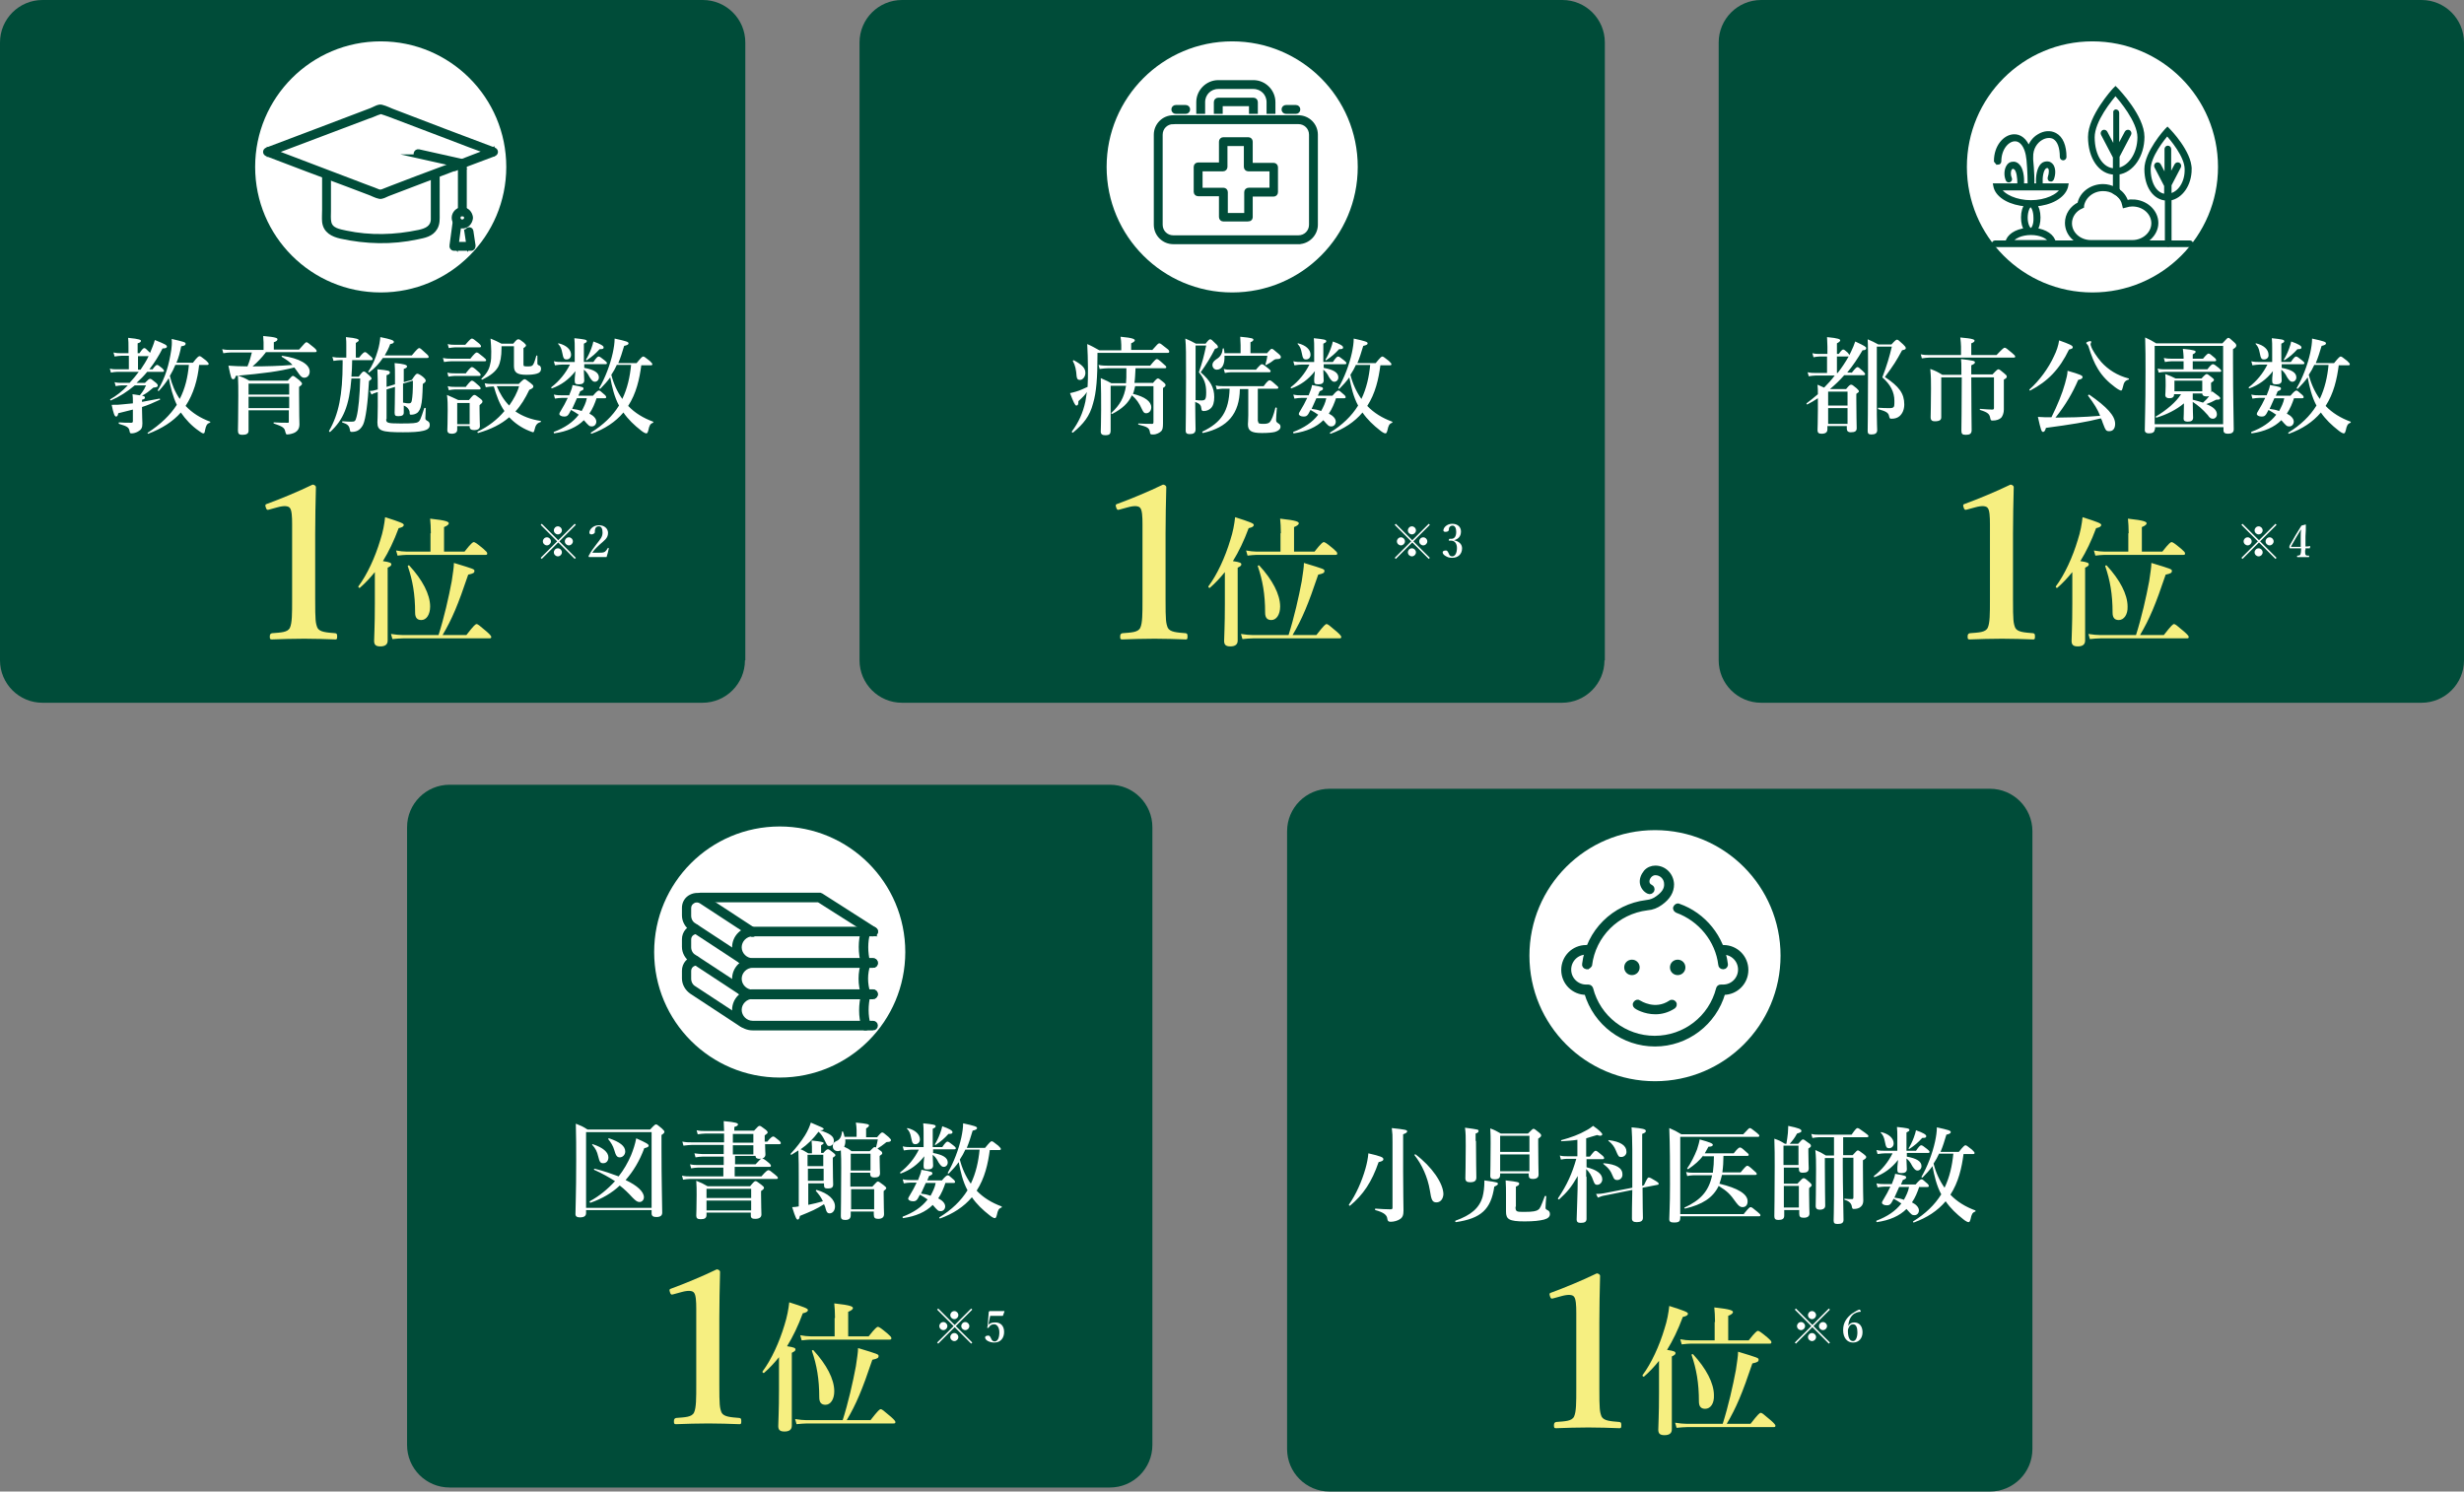 <svg version="1.1" id="レイヤー_1" xmlns="http://www.w3.org/2000/svg" x="0" y="0" viewBox="0 0 673.1 407.5" xml:space="preserve"><rect x="0" y="0" width="673.1" height="407.5" fill="#808080" stroke="none"/><style>.st0{fill:#004c39}.st1{fill:#f6ef81}.st2{fill:#fff}.st3{fill:#004c39;stroke:#004c39;stroke-width:1.021;stroke-miterlimit:10}</style><path class="st0" d="M555.2 395.9c0 6.4-5.2 11.6-11.6 11.6H363.2c-6.4 0-11.6-5.2-11.6-11.6V227.1c0-6.4 5.2-11.6 11.6-11.6h180.4c6.4 0 11.6 5.2 11.6 11.6v168.8z"/><path class="st1" d="M424.4 354.7c-.6.2-.8.1-1-.6-.2-.6-.2-.8.5-1 3.3-1.2 8.4-3.3 12.3-5.2.4 0 .9.3.9.7-.1 4.6-.2 8.1-.2 12.7v18c0 5.7.1 6.4.6 7.7.6 1.2 2.5 1.3 4.9 1.5.4.1.5.2.5.9s-.1.8-.5.8c-2.6-.1-5.8-.2-8.5-.2-3 0-6 .1-8.8.2-.5 0-.6-.1-.6-.8 0-.6.2-.8.6-.9 2.4-.2 4.3-.2 4.9-1.5.6-1.3.6-3.8.6-7.7v-20.6c0-2.1-.1-3.8-.6-4.4-.4-.6-1.6-.7-3.4-.2l-2.2.6zm28.8 17.1c-1.3 1.6-2.6 3-4.1 4.3-.2.1-.5-.2-.4-.4 2.4-3.2 4.6-8 6-12.7.7-2.1 1.1-4.3 1.3-6.2 4.1 1.3 5.1 1.7 5.1 2.1 0 .4-.4.7-1.4.9-1.3 3.5-2.7 6.4-4.3 9 2 .3 2.3.5 2.3.9 0 .3-.2.5-1 .9v19.9c0 1.1-.7 1.6-2 1.6-1.2 0-1.7-.4-1.7-1.5 0-1 .2-4 .2-10.1v-8.7zm17.4 17.2c1.5-4.7 2.8-10.4 3.6-14.7.3-2.1.6-3.8.6-5 5.6 1.7 5.6 1.7 5.6 2.2 0 .5-.3.7-1.7 1-2.8 8.3-4.4 12.1-7 16.5h6.5c2.1-2.7 2.5-3 2.8-3 .3 0 .7.3 2.8 2.1.9.8 1.2 1.2 1.2 1.4 0 .3-.1.4-.5.4h-23.6c-.9 0-1.8.1-2.9.2l-.4-1.4c1.3.2 2.3.3 3.2.3h9.8zm-2.1-27.8c0-1.6-.1-2.9-.2-4 4.7.5 5.1.9 5.1 1.3 0 .3-.5.7-1.3 1v6.7h5.6c1.8-2.3 2.3-2.6 2.5-2.6.3 0 .8.3 2.6 1.8.8.7 1.1 1 1.1 1.3 0 .3-.1.4-.5.4h-21.6c-.7 0-1.4.1-2.4.2l-.4-1.4c1.1.2 2 .3 2.8.3h6.6v-5zm-2.7 23.7c-1.1 0-1.7-.6-1.7-2 0-5.1-.7-8.9-2-12.7-.1-.2.3-.3.4-.2 3.6 3.9 5.7 7.9 5.7 11.2.1 2.2-.9 3.7-2.4 3.7z"/><path class="st2" d="M376.6 317.5c-1.9 5.5-4.2 8.9-7.8 11.9-.1.1-.4-.1-.3-.3 1.9-2.7 3.5-6.3 4.5-9.8.4-1.4.7-2.9.8-4.2 3.5.8 4.1 1.1 4.1 1.6 0 .4-.4.6-1.3.8zm3.8-5.3c0-2.2 0-2.3-.2-4 3.7.4 4.2.5 4.2.9 0 .3-.3.5-1.1.8v10.3c0 5.7.1 8.9.1 10.5 0 1.2-.2 1.9-1 2.4-.6.4-1.6.7-2.5.7-.6 0-.8-.2-.9-.7-.1-1.1-.8-1.8-3.3-2.5-.1 0-.1-.4 0-.4 1.4.1 3.1.2 4.2.2.3 0 .5-.1.5-.4v-17.8zm12 16.3c-1.1 0-1.4-.6-1.8-3.3-.6-3.6-2.2-7.1-4.2-9.6-.1-.1.2-.3.3-.2 4.4 3.3 7.6 7.9 7.6 10.9-.1 1.3-.8 2.2-1.9 2.2zm15.8-4.3c-.9 6.2-3.6 8.7-10.5 9.7-.1 0-.3-.3-.1-.4 4.2-1.5 6.5-3.4 7.4-6.5.3-1.2.5-2.5.5-4.5 3.7.5 3.7.6 3.7 1-.1.2-.3.4-1 .7zm-5-12.5c0 5.2.1 8.8.1 10 0 .9-.5 1.3-1.7 1.3-.9 0-1.3-.3-1.3-1.1 0-.9.1-3.5.1-8.8 0-2.6 0-3.4-.2-5 3.7.5 3.7.5 3.7.9 0 .3-.2.5-.8.7v2zm6.6 9v.3c0 .8-.4 1.2-1.5 1.2-.8 0-1.2-.3-1.2-.9 0-1.5.1-2.9.1-8.9 0-1.4 0-2.7-.1-4.1 1.4.5 1.6.7 2.9 1.4h7.4c1.1-1.1 1.3-1.3 1.5-1.3.3 0 .5.2 1.5 1 .5.4.6.6.6.8 0 .3-.1.4-.8.9v1.6c0 4.3.1 7.3.1 8.2 0 .8-.5 1.2-1.6 1.2-.8 0-1.1-.3-1.1-1.1v-.4h-7.8zm8-10.4h-8v4.4h8v-4.4zm0 5.1h-8v4.6h8v-4.6zm-3.8 14.3c0 1.4.3 1.4 2.4 1.4 2.4 0 3.3-.2 3.8-.6.5-.3.7-.8 1.8-3.7.1-.1.4-.1.4.1-.1 1-.2 2.6-.2 3 0 .4.1.5.5.7.5.2.7.6.7 1.1 0 .7-.5 1.2-1.6 1.5-1.2.3-2.8.5-5.3.5-4.3 0-5.1-.6-5.1-2.7v-4.4c0-1.6 0-2.7-.1-4.1 3.5.4 3.7.5 3.7.9 0 .3-.2.5-.9.8v5.5zm19.4-8.2V333c0 .8-.5 1.1-1.6 1.1-.8 0-1.1-.3-1.1-.9 0-1.4.3-7.1.3-11.9-1.8 3.1-2.8 4.3-5.1 6.4-.1.1-.4-.2-.3-.3 2.5-3.7 3.9-6.9 5-10.8H428c-.5 0-.9.1-1.6.2l-.3-1.1c.7.2 1.3.2 1.9.2h2.9v-4.5c-1.2.2-2.6.3-4.3.4-.1 0-.3-.3-.1-.3 2.6-.7 5-1.6 6.7-2.6.8-.4 1.5-.9 2-1.3 1.6 1.1 2.5 2 2.5 2.3 0 .2-.2.4-.6.4-.2 0-.5-.1-.8-.2-1.1.3-2 .6-3 .9v5h1c1.1-1.4 1.3-1.6 1.6-1.6.3 0 .6.3 1.7 1.2.4.3.6.6.6.8 0 .2-.1.3-.4.3h-4.4v2.2c2.8.7 4.3 1.8 4.3 3.3 0 .8-.6 1.5-1.4 1.5-.5 0-.7-.2-1-1-.5-1.5-1.2-2.6-2-3.3v2.1zm15.7 2.3c.8-1.7 1-2.1 1.3-2.1.3 0 .7.2 2 1 .5.3.7.5.7.7 0 .2-.1.3-.3.3l-4.1.8c0 5.3.1 6.7.1 8.2 0 .9-.6 1.2-1.7 1.2-.9 0-1.3-.3-1.3-1 0-1.4 0-3.5.1-7.8l-7.4 1.5c-.7.1-1.3.3-2 .6l-.5-1c1 0 1.6-.1 2.2-.2l7.7-1.5V314c0-2.6-.1-4.3-.2-6 3.1.3 3.9.5 3.9 1 0 .3-.2.5-1 .8V324l.5-.2zm-7.3-1.4c-.6 0-.9-.2-1.2-1-.6-1.5-1.1-2.2-2.6-3.4-.1-.1 0-.2.1-.2 3.4.3 5.1 1.3 5.1 3 .1.9-.6 1.6-1.4 1.6zm1.1-6.3c-.7 0-.8-.1-1.5-1.8-.4-1-1-1.8-2-2.6-.1-.1 0-.3.1-.2 3.2.4 4.8 1.5 4.8 3.1.1.8-.6 1.5-1.4 1.5zm33.5 15.5c1.3-1.6 1.6-1.8 1.8-1.8.3 0 .6.2 1.9 1.3.6.5.8.7.8.9s-.1.3-.4.3H459v.3c0 1.1-.3 1.4-1.7 1.4-.9 0-1.3-.2-1.3-.9 0-1.6.2-3.2.2-9.6 0-5.1 0-10.2-.2-15.3 1.6.7 1.8.8 3.3 1.7h16.9c1.4-1.5 1.6-1.7 1.8-1.7.3 0 .5.2 1.8 1.2.6.5.8.7.8.9 0 .2-.1.3-.4.3H459v21.1h17.4zm-11.1-15.9c-1.1 1.4-2.3 2.5-4.1 3.7-.1.1-.4-.1-.3-.2 1-1.4 2-3.4 2.7-5.2.3-1 .6-1.9.7-2.7 2.9.8 3.6 1.1 3.6 1.5 0 .3-.4.5-1.2.5-.3.6-.7 1.2-1 1.8h7.9c1.1-1.4 1.5-1.6 1.7-1.6.3 0 .6.2 1.7 1.2.5.4.7.6.7.8 0 .2-.1.3-.4.3h-6.5c0 1.5-.1 3.1-.3 4.5h5c1.3-1.6 1.6-1.8 1.8-1.8.3 0 .6.2 1.8 1.3.5.4.8.7.8.9s-.1.3-.4.3h-9.1c-.2.8-.4 1.6-.7 2.4 5 1.2 7.7 2.8 7.7 4.8 0 1-.5 1.6-1.4 1.6-.6 0-1-.3-1.7-1.2-1.7-2.4-2.4-3.1-4.8-4.6-1.6 3.3-4.5 5.1-9.2 6.2-.1 0-.3-.3-.1-.3 4.3-2 6.6-4.4 7.5-8.8h-5.2c-.5 0-1 .1-1.6.2l-.3-1.1c.8.2 1.4.2 2 .2h5.3c.2-1.5.3-3 .3-4.5h-2.9zm25.8 7.6c1.1-1.2 1.3-1.4 1.6-1.4.3 0 .5.1 1.5 1 .5.4.7.7.7.9 0 .2-.1.3-.7.8v1.6c0 3.1.1 4.7.1 5.3 0 .8-.5 1.2-1.6 1.2-.9 0-1.2-.3-1.2-1.1v-1h-4.1v1.5c0 .9-.5 1.2-1.6 1.2-.8 0-1.1-.3-1.1-1 0-2.3.1-4.6.1-13.7 0-2.5 0-5-.1-7.5 1.4.5 1.6.6 2.9 1.4h.4c.2-1.2.3-2 .4-2.9 0-.5.1-1.2.1-2 2.9.6 3.6.9 3.6 1.4 0 .3-.2.4-1.2.7-.7 1.3-1.2 1.9-2 2.8h2.3c.9-1 1.1-1.2 1.3-1.2.3 0 .5.2 1.6 1 .5.3.6.5.6.8 0 .2-.2.4-.7.7v.9c0 2.4.1 4 .1 4.5 0 .9-.5 1.2-1.7 1.2-.7 0-1-.3-1-1.1v-.3h-4.1v4.4h3.8zm.2-10.3h-4.1v5.3h4.1V313zm-4 16.9h4.1V324h-4.1v5.9zm16.3-14.3h2.5c1-1.1 1.2-1.3 1.4-1.3.3 0 .5.2 1.6 1 .5.4.7.6.7.8 0 .3-.2.5-.9.9v1.8c0 6.3.1 8.5.1 9.2 0 .7-.2 1.3-.7 1.7-.4.4-1.1.6-1.9.6-.3 0-.4-.1-.5-.5-.1-.9-.6-1.6-2-2-.1 0-.1-.3 0-.3.9.1 1.5.1 2 .1.3 0 .4-.1.4-.5v-10.8h-2.9v2.3c0 5.5.2 12.4.2 14.7 0 .8-.5 1.1-1.6 1.1-.8 0-1.1-.2-1.1-.9s.1-2.8.1-7v-10.1h-2.5v2.1c0 6.5.1 8.7.1 10.9 0 .7-.5 1.1-1.5 1.1-.7 0-1.1-.3-1.1-1 0-1.7.1-3.4.1-10.1 0-1.7 0-3.4-.2-5.2 1.4.6 1.6.7 2.9 1.5h2.2v-5h-4.1c-.5 0-1.1.1-1.8.2l-.3-1.1c.8.2 1.4.2 1.9.2h9.1c1.1-1.6 1.4-1.8 1.6-1.8.3 0 .6.2 2.1 1.3.7.5.9.7.9.9s-.1.3-.4.3h-6.5v4.9zm17.2 1.4c0 .6.1 1.8.1 2.4 0 .8-.5 1.1-1.5 1.1-.9 0-1.1-.2-1.1-1 0-.2 0-1.1.2-2.6-1.8 2.3-3.9 3.8-6.4 4.7-.1.1-.3-.2-.2-.3 2.2-1.7 3.9-3.8 5.1-6.2h-2.1c-.6 0-1.2.1-2 .2l-.3-1.1c.9.2 1.5.2 2.2.2h3.5v-3.8c0-1 0-1.6-.1-2.7 2.8.3 3.4.4 3.4.8 0 .3-.2.4-.8.7v5h2.6c.8-1.2 1.2-1.5 1.4-1.5.3 0 .6.2 1.6 1 .4.3.7.6.7.8s-.1.3-.4.3h-5.8v1c2.7.5 4 1.3 4 2.6 0 .7-.5 1.2-1.1 1.2-.5 0-.8-.3-1.4-1.2-.6-1.2-1-1.6-1.6-2.1v.5zm3.5 7.2c-.5 1.5-1.1 3-2 4.3 1.2.6 1.9 1.4 1.9 2.2 0 .7-.5 1.3-1.2 1.3s-.8-.1-2.2-1.7c-1.9 1.9-4.6 3.1-8.1 3.6-.1 0-.2-.3-.1-.4 2.9-1.1 5.2-2.6 6.8-4.7-.7-.5-1.4-.9-2.1-1.3l-.6 1.1c-.4.6-.7.7-1.3.7-.7 0-1.3-.3-1.3-.7 0-.2.1-.4.3-.7.8-1.3 1.5-2.6 2-3.7h-1.6c-.6 0-1.2.1-1.9.2l-.3-1.1c.9.2 1.5.2 2.2.2h2l.1-.3c.4-1 .7-1.7.8-2.5 2.9.5 3 .6 3 1 0 .3-.2.4-.9.7-.2.4-.3.8-.5 1.2h4c1-1.2 1.4-1.4 1.6-1.4.3 0 .5.2 1.4 1 .4.3.6.6.6.8 0 .2-.1.3-.4.3h-2.2zm-8.2-10.5c-.7 0-.9-.2-1.2-1.8-.2-1.1-.5-1.8-1.1-2.4-.1-.1 0-.2.1-.2 2.1.5 3.4 1.7 3.4 3.1 0 .8-.6 1.3-1.2 1.3zm1.4 13.5c.9.1 1.8.3 2.6.6.6-1.1 1.2-2.3 1.4-3.5h-2.7l-1.3 2.9zm7.6-16.3c-1.2 1.3-2 2-3.5 3-.1.1-.3-.1-.2-.2.4-.6 1-1.8 1.4-2.9.3-.8.5-1.5.6-2 2 .7 2.8 1.2 2.8 1.6s-.2.5-1.1.5zm11.3 4.3c-.5 3.9-1.4 7.8-3.6 11.2 1.8 1.9 4.1 3.3 6.8 4.3.1.1.1.3 0 .3-.8.3-1 .7-1.3 2.1-.2.7-.3.8-.6.8-.2 0-.8-.3-1.4-.8-1.8-1.4-3.5-3-4.8-4.9-2.2 2.6-5.1 4.5-8.7 5.8-.1.1-.3-.3-.2-.3 3.4-2.1 5.9-4.5 7.7-7.4-1.3-2.4-1.9-5.1-2.4-7.7-.8 1.1-1.7 2.1-2.7 3.1-.1.1-.4-.1-.3-.2 1.6-2.7 3-6.4 3.7-9.6.3-1.4.5-2.7.5-3.9 3.2.7 3.8.9 3.8 1.3 0 .3-.3.5-1.2.7-.5 1.7-1 3.3-1.6 4.7h5c1.3-1.6 1.6-1.8 1.8-1.8.3 0 .5.2 1.8 1.2.5.5.7.7.7.9s-.1.3-.4.3h-2.6zm-6.7 0c-.4.9-.9 1.8-1.5 2.7.6 2.4 1.6 4.6 3 6.6 1.4-2.9 2.1-6.1 2.4-9.3h-3.9z"/><path class="st0" d="M314.8 394.8c0 6.4-5.2 11.6-11.6 11.6H122.8c-6.4 0-11.6-5.2-11.6-11.6V226c0-6.4 5.2-11.6 11.6-11.6h180.4c6.4 0 11.6 5.2 11.6 11.6v168.8z"/><path class="st1" d="M184 353.6c-.6.2-.8.1-1-.6-.2-.6-.2-.8.5-1 3.3-1.2 8.4-3.3 12.3-5.2.4 0 .9.3.9.7-.1 4.6-.2 8.1-.2 12.7v18c0 5.7.1 6.4.6 7.7.6 1.2 2.5 1.3 4.9 1.5.4.1.5.2.5.9s-.1.8-.5.8c-2.6-.1-5.8-.2-8.5-.2-3 0-6 .1-8.8.2-.5 0-.6-.1-.6-.8 0-.6.2-.8.6-.9 2.4-.2 4.3-.2 4.9-1.5.6-1.3.6-3.8.6-7.7v-20.6c0-2.1-.1-3.8-.6-4.4-.4-.6-1.6-.7-3.4-.2l-2.2.6zm28.8 17.2c-1.3 1.6-2.6 3-4.1 4.3-.2.1-.5-.2-.4-.4 2.4-3.2 4.6-8 6-12.7.7-2.2 1.1-4.3 1.3-6.2 4.1 1.3 5.1 1.7 5.1 2.1 0 .4-.4.7-1.4.9-1.3 3.5-2.7 6.4-4.3 9 2 .3 2.3.5 2.3.9 0 .3-.2.5-1 .9v19.9c0 1.1-.7 1.6-2 1.6-1.2 0-1.7-.4-1.7-1.5 0-1 .2-4 .2-10.1v-8.7zm17.4 17.2c1.5-4.7 2.8-10.4 3.6-14.7.3-2.1.6-3.8.6-5 5.6 1.7 5.6 1.7 5.6 2.2 0 .5-.3.7-1.7 1-2.8 8.3-4.4 12.1-7 16.5h6.5c2.1-2.7 2.5-3 2.8-3 .3 0 .7.3 2.8 2.1.9.8 1.2 1.2 1.2 1.4 0 .3-.1.4-.5.4h-23.6c-.9 0-1.8.1-2.9.2l-.4-1.4c1.3.2 2.3.3 3.2.3h9.8zm-2.1-27.9c0-1.6-.1-2.9-.2-4 4.7.5 5.1.9 5.1 1.3 0 .3-.5.7-1.3 1v6.7h5.6c1.8-2.3 2.3-2.6 2.5-2.6.3 0 .8.3 2.6 1.8.8.7 1.1 1 1.1 1.3 0 .3-.1.4-.5.4h-21.6c-.7 0-1.4.1-2.4.2l-.4-1.4c1.1.2 2 .3 2.8.3h6.6v-5zm-2.6 23.7c-1.1 0-1.7-.6-1.7-2 0-5.1-.7-8.9-2-12.7-.1-.2.3-.3.4-.2 3.6 3.9 5.7 7.9 5.7 11.2 0 2.2-1 3.7-2.4 3.7z"/><path class="st2" d="M160.1 331.4c0 .8-.5 1.2-1.7 1.2-.8 0-1.2-.3-1.2-.9 0-2.4.2-4.9.2-14.7 0-3.3 0-6.7-.1-10 1.5.6 1.8.7 3.2 1.6h17.1c1.2-1.3 1.4-1.4 1.6-1.4.3 0 .5.2 1.6 1.1.5.5.7.7.7.9 0 .3-.2.5-.8.9v3.5c0 9.2.2 15.6.2 17.7 0 .8-.5 1.2-1.6 1.2-.9 0-1.3-.3-1.3-1v-.9h-17.9v.8zm17.9-22.1h-17.9V330H178v-20.7zm-16.7 19.3c-.1.1-.3-.3-.2-.4 2.6-1.4 4.9-3.3 6.9-5.5-1.7-1.1-3.5-2.1-5.7-3.1-.1-.1 0-.3.1-.3 2.5.6 4.7 1.4 6.6 2.1 1.4-1.8 2.5-3.7 3.4-5.8.6-1.5 1.1-3 1.4-4.6 2.7 1.2 3.4 1.6 3.4 2 0 .3-.3.5-1.2.7-1.3 3.5-3 6.3-5.1 8.7 3.2 1.5 5 3.2 5 4.7 0 .7-.5 1.3-1.2 1.3-.6 0-1-.3-1.9-1.2-1.1-1.2-2.2-2.3-3.5-3.3-2.1 2-4.8 3.6-8 4.7zm3.5-10.8c-.8 0-1-.3-1.4-1.9-.3-1.3-.7-2.1-1.6-3.1-.1-.1 0-.3.1-.2 2.8.9 4.3 2.2 4.3 3.6 0 1-.6 1.6-1.4 1.6zm4.5-1.6c-.8 0-1.1-.6-1.5-2-.3-1.1-1-2.2-1.6-2.9-.1-.1 0-.4.2-.3 2.9 1 4.4 2.1 4.4 3.6 0 .9-.7 1.6-1.5 1.6zm30.9 5.2h7.8c1.3-1.5 1.7-1.7 1.9-1.7.3 0 .6.2 1.8 1.2.5.4.8.7.8.9 0 .2-.1.3-.4.3h-23.6c-.6 0-1.2.1-1.9.2l-.3-1.1c.9.2 1.5.2 2.2.2h9.1V319h-7c-.5 0-1.1.1-1.8.2l-.3-1.1c.9.2 1.5.2 2.1.2h7.1V316h-5.8c-.6 0-1.2.1-1.9.2l-.3-1.1c.9.1 1.5.2 2.2.2h5.8v-2.5h-8.6c-.7 0-1.4.1-2.4.2l-.3-1.1c1 .2 1.8.2 2.6.2h8.8v-2.4h-5.1c-.6 0-1.3.1-2.1.2l-.3-1.1c.9.2 1.6.2 2.3.2h5.2c0-.9-.1-1.8-.1-2.7 3.5.3 3.9.6 3.9.9 0 .3-.3.5-1 .7v1h5.4c1-1.1 1.2-1.3 1.5-1.3.3 0 .5.2 1.6 1 .5.4.6.6.6.8 0 .2-.1.3-.8.8v1.7h.7c1-1.2 1.4-1.4 1.6-1.4.3 0 .5.2 1.5 1 .4.3.6.6.6.8 0 .2-.1.3-.4.3H209c0 1.4.1 2.4.1 2.8 0 .9-.8 1.2-1.6 1.2-.7 0-1.1-.2-1.1-.8h-5.6v2.3h5.6c1.1-1.2 1.5-1.6 1.7-1.6.3 0 .6.1 1.8 1.1.5.4.7.7.7.9s-.1.3-.4.3h-9.5v2.6zm-7.2 10v.5c0 .9-.5 1.2-1.6 1.2-.9 0-1.2-.3-1.2-1 0-.6.1-2.2.1-5.6 0-1.5 0-2.4-.1-3.9 1.5.6 1.7.7 3.1 1.5h11.6c1-1.2 1.2-1.4 1.5-1.4.3 0 .5.2 1.6 1 .5.4.7.6.7.8 0 .3-.2.5-.8.9v1c0 2.8.1 4.7.1 5.4 0 .8-.6 1.2-1.7 1.2-.8 0-1.2-.2-1.2-.9v-.8H193zm12.2-6.6H193v2.5h12.2v-2.5zm0 3.2H193v2.7h12.2V328zm.6-15.8v-2.4h-5.6v2.4h5.6zm0 3.2v-2.5h-5.6v2.5h5.6zm14.9 13.8c1.4-.3 2.8-.6 4.1-1-.5-1.1-1.1-1.9-1.9-2.8-.1-.1 0-.3.2-.3 3.1.9 5 2.6 5 4.5 0 1.1-.6 1.9-1.5 1.9-.5 0-.8-.3-1-1.1-.1-.5-.3-1-.5-1.4-2.2 1.4-3.4 1.9-6.6 3.2-.1.7-.3 1-.6 1s-.6-.5-1.5-3.4c.6 0 1.2-.1 1.8-.2V322c0-2.6 0-5.1-.1-7.7-.6.4-1.3.8-1.9 1.2-.1.1-.3-.2-.2-.3 1.5-1.6 2.9-3.4 3.9-5 .8-1.3 1.3-2.5 1.6-3.5 3.1 1.3 3.5 1.5 3.5 1.7 0 .3-.3.4-1 .4 2.7.9 3.8 1.6 3.8 2.9 0 .7-.5 1.4-1.2 1.4-.6 0-.6-.1-1.3-1.5-.5-1-.9-1.7-1.7-2.4-1.4 1.9-3 3.5-4.9 4.8.8.3 1.1.5 2.1 1.1h1v-1.8c0-.6-.1-1.2-.1-1.7 3 .3 3.3.5 3.3.7 0 .2-.3.4-.7.6v2.1h.6c.8-.9 1-1 1.3-1 .3 0 .5.2 1.4.9.4.3.6.5.6.7 0 .2-.1.3-.7.7v1.1c0 3.7.1 5.6.1 6.2 0 .8-.4 1.1-1.4 1.1-.9 0-1.1-.2-1.1-1v-.4h-4.3v5.9zm4.2-13.7h-4.3v3.1h4.3v-3.1zm-4.2 7.1h4.3v-3.3h-4.3v3.3zm13.3-11.9v-1.9c0-.7-.1-1.4-.2-2.1 3.3.3 3.6.5 3.6.8 0 .2-.3.5-.8.8v2.4h3c1-1.2 1.2-1.3 1.4-1.3.3 0 .5.2 1.7 1.2.5.5.7.7.7.9 0 .3-.3.5-1 .5-.2 0-.4.1-.7.4-.6.5-1.2.9-2 1.4.2.1.4.3.7.5.5.3.6.5.6.8 0 .2-.1.3-.7.7v.8c0 2.1.1 3.5.1 3.9 0 .9-.5 1.2-1.5 1.2-.9 0-1.2-.3-1.2-1.2v-.1h-5.4v3.8h6c1.1-1.2 1.3-1.4 1.5-1.4.3 0 .5.2 1.6 1 .5.4.7.6.7.8 0 .2-.1.3-.7.8v1c0 3.1.1 4.7.1 5.3 0 .9-.6 1.3-1.6 1.3-.9 0-1.2-.3-1.2-1.2v-.8h-6.3v1c0 .9-.5 1.3-1.5 1.3-.9 0-1.2-.3-1.2-1 0-2.2.1-4.4.1-13.3 0-1.6 0-3.1-.1-4.7-.3.1-.5.2-.8.2-.8 0-1.4-.5-1.4-1.3 0-.7.2-1.1.9-1.4 1-.4 1.5-1.2 1.6-2.6 0-.1.3-.1.3 0 .2.5.3.9.4 1.4h3.3zm-3.1.6c.1.7 0 1.4-.3 2 .9.4 1.4.7 2 1.2h5c.9-.9 1.1-1.1 1.3-1.1.1 0 .3 0 .4.1.2-.8.4-1.5.5-2.2h-8.9zm6.9 3.9h-5.4v4.6h5.4v-4.6zm-5.3 15.2h6.3v-5.5h-6.3v5.5zm22.3-14.4c0 .6.1 1.8.1 2.4 0 .8-.5 1.1-1.5 1.1-.9 0-1.1-.2-1.1-1 0-.2 0-1.1.2-2.6-1.8 2.3-3.9 3.8-6.4 4.7-.1.1-.3-.2-.2-.3 2.2-1.7 3.9-3.8 5.1-6.2h-2.1c-.6 0-1.2.1-2 .2l-.3-1.1c.9.2 1.5.2 2.2.2h3.5v-3.8c0-1 0-1.6-.1-2.7 2.8.3 3.4.4 3.4.8 0 .3-.2.4-.8.7v5h2.6c.8-1.2 1.2-1.5 1.4-1.5.3 0 .6.2 1.6 1 .4.3.7.6.7.8s-.1.3-.4.3h-5.8v1c2.7.5 4 1.3 4 2.6 0 .7-.5 1.2-1.1 1.2-.5 0-.8-.3-1.4-1.2-.6-1.2-1-1.6-1.6-2.1v.5zm3.5 7.1c-.5 1.5-1.1 3-2 4.3 1.2.6 1.9 1.4 1.9 2.2 0 .7-.5 1.3-1.2 1.3s-.8-.1-2.2-1.7c-1.9 1.9-4.6 3.1-8.1 3.6-.1 0-.2-.3-.1-.4 2.9-1.1 5.2-2.6 6.8-4.7-.7-.5-1.4-.9-2.1-1.3l-.6 1.1c-.4.6-.7.7-1.3.7-.7 0-1.3-.3-1.3-.7 0-.2.1-.4.3-.7.8-1.3 1.5-2.6 2-3.7h-1.6c-.6 0-1.2.1-1.9.2l-.3-1.1c.9.2 1.5.2 2.2.2h2l.1-.3c.4-1 .7-1.7.8-2.5 2.9.5 3 .6 3 1 0 .3-.2.4-.9.7-.2.4-.3.8-.5 1.2h4c1-1.2 1.4-1.4 1.6-1.4.3 0 .5.2 1.4 1 .4.3.6.6.6.8 0 .2-.1.3-.4.3h-2.2zm-8.2-10.5c-.7 0-.9-.2-1.2-1.8-.2-1.1-.5-1.8-1.1-2.4-.1-.1 0-.2.1-.2 2.1.5 3.4 1.7 3.4 3.1 0 .8-.6 1.3-1.2 1.3zm1.5 13.5c.9.1 1.8.3 2.6.6.6-1.1 1.2-2.3 1.4-3.5h-2.7l-1.3 2.9zm7.5-16.3c-1.2 1.3-2 2-3.5 3-.1.1-.3-.1-.2-.2.4-.6 1-1.8 1.4-2.9.3-.8.5-1.5.6-2 2 .7 2.8 1.2 2.8 1.6s-.2.5-1.1.5zm11.3 4.3c-.5 3.9-1.4 7.8-3.6 11.2 1.8 1.9 4.1 3.3 6.8 4.3.1.1.1.3 0 .3-.8.3-1 .7-1.3 2.1-.2.7-.3.8-.6.8-.2 0-.8-.3-1.4-.8-1.8-1.4-3.5-3-4.8-4.9-2.2 2.6-5.1 4.5-8.7 5.8-.1.1-.3-.3-.2-.3 3.4-2.1 5.9-4.5 7.7-7.4-1.3-2.4-1.9-5.1-2.4-7.7-.8 1.1-1.7 2.1-2.7 3.1-.1.1-.4-.1-.3-.2 1.6-2.7 3-6.4 3.7-9.6.3-1.4.5-2.7.5-3.9 3.2.7 3.8.9 3.8 1.3 0 .3-.3.5-1.2.7-.5 1.7-1 3.3-1.6 4.7h5c1.3-1.6 1.6-1.8 1.8-1.8.3 0 .5.2 1.8 1.2.5.5.7.7.7.9s-.1.3-.4.3h-2.6zm-6.7 0c-.4.9-.9 1.8-1.5 2.7.6 2.4 1.6 4.6 3 6.6 1.4-2.9 2.1-6.1 2.4-9.3h-3.9zm1.9 52.7l-.3.3-4.5-4.5-4.5 4.5-.3-.3 4.5-4.5-4.5-4.5.3-.3 4.5 4.5 4.5-4.5.3.3-4.5 4.5 4.5 4.5zm-6.8-4.5c0 .6-.5 1.1-1.1 1.1-.6 0-1.1-.5-1.1-1.1 0-.6.5-1.1 1.1-1.1.6 0 1.1.5 1.1 1.1zm3-3c0 .6-.5 1.1-1.1 1.1-.6 0-1.1-.5-1.1-1.1s.5-1.1 1.1-1.1c.6 0 1.1.5 1.1 1.1zm0 6c0 .6-.5 1.1-1.1 1.1-.6 0-1.1-.5-1.1-1.1 0-.6.5-1.1 1.1-1.1.6 0 1.1.5 1.1 1.1zm3-3c0 .6-.5 1.1-1.1 1.1-.6 0-1.1-.5-1.1-1.1 0-.6.5-1.1 1.1-1.1.6 0 1.1.5 1.1 1.1zm5.3-.9c0 .2 0 .4-.1.6.4-.5 1-.7 1.9-.7 1.5 0 2.4 1 2.4 2.6s-.9 2.9-2.7 2.9c-.7 0-1.3-.2-1.7-.4-.4-.2-.8-.6-.8-1 0-.3.3-.5.9-.5.5 0 .6.6.8.9.1.3.4.7.9.7.9 0 1.3-1.1 1.3-2.5s-.7-2.2-1.4-2.2-1.2.3-1.5.9c-.1.1-.1.1-.3.1-.2-.1-.2-.1-.1-.2 0-.1.1-.2.1-.3l.3-3.8s0-.1.1-.2.1-.1.2-.1h3.9c.1 0 .1 0 .1.1l-.4 1.1c0 .1-.1.1-.1.1h-3.4l-.4 1.9zm229.8 5.4l-.3.3-4.5-4.5-4.5 4.5-.3-.3 4.5-4.5-4.5-4.5.3-.3 4.5 4.5 4.5-4.5.3.3-4.5 4.5 4.5 4.5zm-6.8-4.5c0 .6-.5 1.1-1.1 1.1-.6 0-1.1-.5-1.1-1.1 0-.6.5-1.1 1.1-1.1.6 0 1.1.5 1.1 1.1zm3-3c0 .6-.5 1.1-1.1 1.1-.6 0-1.1-.5-1.1-1.1s.5-1.1 1.1-1.1c.6 0 1.1.5 1.1 1.1zm0 6c0 .6-.5 1.1-1.1 1.1-.6 0-1.1-.5-1.1-1.1 0-.6.5-1.1 1.1-1.1.6 0 1.1.5 1.1 1.1zm3-3c0 .6-.5 1.1-1.1 1.1-.6 0-1.1-.5-1.1-1.1 0-.6.5-1.1 1.1-1.1.6 0 1.1.5 1.1 1.1zm5.8 0c.3-.7 1-1 1.6-1 1.5 0 2.3 1.1 2.3 2.7s-1 2.8-2.6 2.8-2.7-1.3-2.7-3.4c0-2.1 1-3.4 2.4-4.5.6-.4 1.6-1 2-1.1.1 0 .2 0 .3.2.2.2.1.4 0 .4-.7 0-1.3.3-1.8.6-.8.6-1.4 1.7-1.5 3.3zm.1.5c-.1.2-.2.4-.2.7 0 1.9.5 2.9 1.4 2.9.8 0 1.2-1.1 1.2-2.4 0-1.2-.3-2.2-1.2-2.2-.6 0-1 .4-1.2 1z"/><circle class="st2" cx="452.1" cy="261.1" r="34.3"/><g id="baby_boy_1_"><path class="st3" d="M452.1 285.4c-8.7 0-16.3-5.7-18.8-14.1-3.5 0-6.3-2.8-6.3-6.3s2.8-6.3 6.3-6.3h.8c.5 0 .8.4.8.8s-.4.8-.8.8h-.8c-2.6 0-4.6 2.1-4.6 4.6 0 2.6 2.1 4.6 4.6 4.6h.6c.4 0 .7.3.8.6 2 7.9 9.2 13.4 17.3 13.4 8.2 0 15.3-5.5 17.3-13.4.1-.4.4-.6.8-.6h.6c2.6 0 4.6-2.1 4.6-4.6 0-2.6-2.1-4.6-4.6-4.6h-.7c-.5 0-.8-.4-.8-.8s.4-.8.8-.8h.8c3.5 0 6.3 2.8 6.3 6.3s-2.8 6.3-6.3 6.3c-2.4 8.3-10 14.1-18.7 14.1z"/><path class="st3" d="M470.7 264.3c-.4 0-.8-.3-.8-.7-.8-6.7-5.5-12.4-11.8-14.7-.4-.2-.7-.6-.5-1 .2-.4.6-.7 1-.5 6.9 2.4 12 8.7 12.9 16 .1.5-.3.9-.7.9h-.1zm-24.9 1.6c-.9 0-1.6-.7-1.6-1.6s.7-1.6 1.6-1.6 1.6.7 1.6 1.6-.7 1.6-1.6 1.6zm0-1.7c0 .1 0 .1 0 0zm12.5 1.7c-.9 0-1.6-.7-1.6-1.6s.7-1.6 1.6-1.6 1.6.7 1.6 1.6-.7 1.6-1.6 1.6zm0-1.7c0 .1 0 .1 0 0zm-6.1 12.4c-3 0-5.2-1.4-5.3-1.5-.4-.3-.5-.8-.2-1.1.3-.4.8-.5 1.1-.2.2.1 4.3 2.8 8.5 0 .4-.3.9-.1 1.1.2.3.4.1.9-.2 1.1-1.7 1.1-3.4 1.5-5 1.5zm-18.7-12.3h-.1c-.5-.1-.8-.5-.7-.9 1.1-8.9 8.1-15.9 17.1-17 1.1-.1 2.1-.5 2.9-1.1 1.7-1.2 2.5-2.4 2.4-3.8 0-1.6-1.3-2.9-2.9-2.9-.6 0-1.1.3-1.5.7-.5.6-.7 1.2-.6 1.8.1.5.4.9.9 1.1.4.2.6.7.4 1.1-.2.4-.7.6-1.1.4-.9-.4-1.6-1.3-1.8-2.3-.2-1.1.2-2.2 1-3.2.7-.8 1.7-1.2 2.7-1.2 2.5 0 4.5 2 4.6 4.6 0 2-1 3.7-3.1 5.2-1.1.8-2.3 1.3-3.7 1.4-8.2 1-14.6 7.4-15.6 15.5-.2.3-.5.6-.9.6z"/></g><circle class="st2" cx="213" cy="260.1" r="34.3"/><path class="st3" d="M238.5 263.9h-32.9c-2.8 0-5.1-2.3-5.1-5.1s2.3-5.1 5.1-5.1h32.9c.4 0 .8.3.8.8s-.3.8-.8.8h-32.9c-1.9 0-3.5 1.6-3.5 3.5s1.6 3.5 3.5 3.5h32.9c.4 0 .8.3.8.8s-.4.8-.8.8z"/><path class="st3" d="M236.5 263.9c-.3 0-.7-.2-.8-.6-.8-3.1-.8-6.1 0-9 .1-.4.5-.7 1-.5.4.1.7.5.5 1-.7 2.6-.7 5.3 0 8.2.1.4-.1.8-.6.9h-.1z"/><path class="st3" d="M238.5 272.5h-32.9c-2.8 0-5.1-2.3-5.1-5.1s2.3-5.1 5.1-5.1h32.9c.4 0 .8.3.8.8s-.3.8-.8.8h-32.9c-1.9 0-3.5 1.6-3.5 3.5s1.6 3.5 3.5 3.5h32.9c.4 0 .8.3.8.8-.1.4-.4.8-.8.8z"/><path class="st3" d="M236.5 272.5c-.3 0-.6-.2-.7-.5-1-3.1-1-6.2 0-9.1.1-.4.6-.6 1-.5.4.1.6.6.5 1-.9 2.6-.9 5.3 0 8.1.1.4-.1.8-.5 1-.1-.1-.2 0-.3 0z"/><path class="st3" d="M238.5 281h-32.9c-2.8 0-5.1-2.3-5.1-5.1s2.3-5.1 5.1-5.1h32.9c.4 0 .8.3.8.8 0 .4-.3.8-.8.8h-32.9c-1.9 0-3.5 1.6-3.5 3.5s1.6 3.5 3.5 3.5h32.9c.4 0 .8.3.8.8s-.4.8-.8.8z"/><path class="st3" d="M236.5 281c-.3 0-.6-.2-.7-.6-.8-2.8-.8-5.8 0-9 .1-.4.5-.7.9-.6.4.1.7.5.6.9-.7 2.9-.7 5.7 0 8.2.1.4-.1.8-.5 1-.1.1-.2.1-.3.1zm2-25.7c-.1 0-.3 0-.4-.1l-14.5-9.2h-32.3c-.4 0-.8-.3-.8-.8 0-.4.3-.8.8-.8h32.6c.1 0 .3 0 .4.1l14.7 9.4c.4.2.5.7.2 1.1-.2.2-.5.3-.7.3z"/><path class="st3" d="M203 263c-.1 0-.3 0-.4-.1l-13.7-9c-1.3-.9-2.1-2.3-2.1-3.8V248c0-1.3.7-2.5 1.9-3.1 1.2-.6 2.5-.6 3.7.2L206 254c.4.2.5.7.2 1.1-.2.4-.7.5-1.1.2l-13.6-8.9c-.6-.4-1.4-.5-2.1-.1-.7.4-1.1 1-1.1 1.8v2.1c0 1 .5 2 1.4 2.5l13.7 9c.4.2.5.7.2 1.1-.1.1-.4.2-.6.2z"/><path class="st3" d="M203 271.6c-.1 0-.3 0-.4-.1l-13.7-9c-1.3-.9-2.1-2.3-2.1-3.8v-2.1c0-1.8 1.3-3.3 3.1-3.5.4-.1.8.2.9.7.1.4-.2.8-.7.9-.9.1-1.8.8-1.8 2v2.1c0 1 .5 2 1.4 2.5l13.7 9c.4.2.5.7.2 1.1-.1.1-.4.2-.6.2z"/><path class="st3" d="M203 280.2c-.1 0-.3 0-.4-.1l-13.7-9c-1.3-.9-2.1-2.3-2.1-3.8v-2.1c0-1.8 1.3-3.3 3.1-3.5.4-.1.8.2.9.7.1.4-.2.8-.7.9-.9.1-1.8.8-1.8 2v2.1c0 1 .5 2 1.4 2.5l13.7 9c.4.2.5.7.2 1.1-.1 0-.4.2-.6.2z"/><path class="st0" d="M438.3 180.4c0 6.4-5.2 11.6-11.6 11.6H246.4c-6.4 0-11.6-5.2-11.6-11.6V11.6C234.8 5.2 240 0 246.4 0h180.4c6.4 0 11.6 5.2 11.6 11.6v168.8z"/><path class="st1" d="M305.9 139.2c-.6.2-.8.1-1-.6-.2-.6-.2-.8.5-1 3.3-1.2 8.4-3.3 12.3-5.2.4 0 .9.3.9.7-.1 4.6-.2 8.1-.2 12.7v18c0 5.7.1 6.4.6 7.7.6 1.2 2.5 1.3 4.9 1.5.4.1.5.2.5.9s-.1.8-.5.8c-2.6-.1-5.8-.2-8.5-.2-3 0-6 .1-8.8.2-.5 0-.6-.1-.6-.8 0-.6.2-.8.6-.9 2.4-.2 4.3-.2 4.9-1.5.6-1.3.6-3.8.6-7.7v-20.6c0-2.1-.1-3.8-.6-4.4-.4-.6-1.6-.7-3.4-.2l-2.2.6zm28.7 17.1c-1.3 1.6-2.6 3-4.1 4.3-.2.1-.5-.2-.4-.4 2.4-3.2 4.6-8 6-12.7.7-2.1 1.1-4.3 1.3-6.2 4.1 1.3 5.1 1.7 5.1 2.1 0 .4-.4.7-1.4.9-1.3 3.5-2.7 6.4-4.3 9 2 .3 2.3.5 2.3.9 0 .3-.2.5-1 .9V175c0 1.1-.7 1.6-2 1.6-1.2 0-1.7-.4-1.7-1.5 0-1 .2-4 .2-10.1v-8.7zm17.4 17.2c1.5-4.7 2.8-10.4 3.6-14.7.3-2.1.6-3.8.6-5 5.6 1.7 5.6 1.7 5.6 2.2 0 .5-.3.7-1.7 1-2.8 8.3-4.4 12.1-7 16.5h6.5c2.1-2.7 2.5-3 2.8-3 .3 0 .7.3 2.8 2.1.9.8 1.2 1.2 1.2 1.4 0 .3-.1.4-.5.4h-23.6c-.9 0-1.8.1-2.9.2l-.4-1.4c1.3.2 2.3.3 3.2.3h9.8zm-2.1-27.8c0-1.6-.1-2.9-.2-4 4.7.5 5.1.9 5.1 1.3 0 .3-.5.7-1.3 1v6.7h5.6c1.8-2.3 2.3-2.6 2.5-2.6.3 0 .8.3 2.6 1.8.8.7 1.1 1 1.1 1.3 0 .3-.1.4-.5.4h-21.6c-.7 0-1.4.1-2.4.2l-.4-1.4c1.1.2 2 .3 2.8.3h6.6v-5zm-2.6 23.7c-1.1 0-1.7-.6-1.7-2 0-5.1-.7-8.9-2-12.7-.1-.2.3-.3.4-.2 3.6 3.9 5.7 7.9 5.7 11.2 0 2.2-1 3.7-2.4 3.7z"/><path class="st2" d="M314.7 95.7c1.5-1.7 1.7-1.9 2-1.9.3 0 .5.2 1.9 1.3.7.5.8.7.8 1 0 .2-.1.3-.4.3h-19.2v.6c0 6.2-.3 10.2-1.2 13.2-.9 3.5-2.6 5.6-5.5 8-.1.1-.4-.2-.3-.3 1.9-2.6 3-5 3.7-8.2.1-.8.3-1.7.4-2.6-.5.8-1 1.3-2.3 2.5 0 1-.2 1.2-.6 1.2-.3 0-.8-1-1.7-3.4.4-.1 1-.2 1.6-.4 1.1-.3 2.3-.9 3.2-1.3.1-1.5.1-3.1.1-5 0-2.6-.1-4.6-.2-6.7 1.6.7 1.8.9 3.3 1.7h6v-1.5c0-.7-.1-1.4-.2-2.2 3.5.3 3.9.7 3.9 1 0 .2-.3.5-1 .8v1.8h5.7zm-19.7 8.1c-.6 0-.8-.3-.9-1-.1-1.7-.4-3.1-1-4.1-.1-.1.1-.3.2-.3 2.4 1.3 3.2 2.2 3.2 3.5 0 1-.7 1.9-1.5 1.9zm19.9.9c.9-1.1 1.2-1.3 1.4-1.3.3 0 .5.2 1.5 1 .5.4.6.6.6.8 0 .3-.2.5-.7.8v9.6c0 1.2-.1 1.7-.4 2.1-.4.5-1.4 1-2.2 1-.8 0-.9 0-1-.8-.2-1-.7-1.3-3.1-1.9-.1 0-.1-.3 0-.3 1.4.1 2.7.1 3.7.1.3 0 .4-.1.4-.5v-9.8h-5c-.2.7-.3 1.4-.6 2.1 3.3.8 5 2.1 5 3.7 0 .9-.6 1.6-1.4 1.6-.5 0-.7-.2-1.1-1-.8-1.8-1.6-2.9-2.8-3.9-1 2.2-2.7 3.7-5.4 5.1-.1.1-.3-.2-.2-.3 2.3-2.1 3.5-4.2 4-7.4h-4.2v12.1c0 1.1-.3 1.4-1.5 1.4-.8 0-1.2-.3-1.2-1 0-1 .1-2 .1-6 0-2.9 0-5.7-.1-8.6 1.6.7 2.2 1 2.9 1.4h4c.1-1 .1-2 .1-3.2v-.9h-4.9c-.7 0-1.5.1-2.4.2l-.3-1.1c1 .2 1.8.2 2.5.2h11.6c1.3-1.6 1.6-1.8 1.8-1.8.3 0 .6.2 1.8 1.3.5.4.8.7.8.9s-.1.3-.4.3h-8c-.1 1.5-.1 2.8-.3 4h5zm14.5-10.9c.8-1 1-1.1 1.2-1.1.3 0 .5.2 1.5 1.2.5.4.6.7.6.9 0 .3-.1.3-.8.5-1.1 2.2-2.4 4.3-3.9 6.4 2.7 2.4 3.7 4.2 3.7 6.8 0 1.4-.3 2.4-.9 3-.5.5-1.2.8-2 .8-.4 0-.6-.2-.6-.6-.1-1-.4-1.4-1.7-1.9 0 3.2.1 6.7.1 7.5 0 1-.6 1.3-1.6 1.3-.8 0-1.1-.3-1.1-.9 0-.9.1-6.5.1-14.4 0-6.9 0-8.5-.2-10.8 1.4.6 1.6.7 2.9 1.4h2.7zm-2.8 15.5c.7.1 1.2.1 1.8.1.3 0 .6-.1.7-.2.3-.3.4-.8.4-2 0-2.2-.5-3.7-2-5.5 1-2.9 1.3-4.1 2-7.3h-2.9v14.9zm17.1 5.8c0 .6.2.7 1.4.7.9 0 1.4-.1 1.8-.5.5-.6 1-1.8 1.5-3.9 0-.1.4-.1.4.1-.1 1.4-.2 2.6-.2 3.2 0 .5.1.6.5.9.5.3.7.5.7 1 0 .6-.5 1.1-1.5 1.4-.8.2-2 .3-3.6.3-2.9 0-3.8-.6-3.8-2.4 0-.3.1-1.2.1-2.5v-7.1h-2.3c-.1 6.7-3.3 10.5-10.1 12-.1 0-.3-.3-.1-.4 5.2-2.5 7.2-5.6 7.4-11.7H334c-.5 0-1 .1-1.6.2l-.3-1.1c.7.2 1.3.2 1.9.2h11.2c1-1.4 1.4-1.6 1.6-1.6.3 0 .6.2 1.7 1.2.5.4.7.6.7.8s-.1.3-.4.3h-5.2v8.9zm2.3-18.5c1-1.1 1.2-1.3 1.4-1.3.3 0 .5.2 1.8 1.3.6.5.7.7.7 1 0 .3-.3.5-1 .5-.5 0-.7.1-1.1.4-.6.5-1.3.9-1.9 1.2-.1.1-.3 0-.2-.2.2-.7.4-1.4.5-2.3h-11.7c.1 2.4-.7 3.8-2.1 3.8-.7 0-1.2-.6-1.2-1.3 0-.5.3-1 1-1.5 1.2-.7 1.7-1.6 1.8-2.9 0-.1.3-.2.3-.1.1.5.2.9.2 1.3h4.4v-2.2c0-.8-.1-1.5-.1-2.3 3.3.3 3.6.5 3.6.8 0 .3-.3.5-.8.7v3h4.4zm-3 4.5c1.2-1.4 1.5-1.6 1.7-1.6.3 0 .6.2 1.7 1.1.5.4.7.6.7.8s-.1.3-.4.3h-10.5c-.5 0-1 .1-1.6.2l-.3-1.1c.7.2 1.3.2 1.9.2h6.8zm18.5.4c0 .6.1 1.8.1 2.4 0 .8-.5 1.1-1.5 1.1-.9 0-1.1-.2-1.1-1 0-.2 0-1.1.2-2.6-1.8 2.3-3.9 3.8-6.4 4.7-.1.1-.3-.2-.2-.3 2.2-1.7 3.9-3.8 5.1-6.2h-2.1c-.6 0-1.2.1-2 .2l-.3-1.1c.9.2 1.5.2 2.2.2h3.5v-3.8c0-1 0-1.6-.1-2.7 2.8.3 3.4.4 3.4.8 0 .3-.2.4-.8.7v5h2.6c.8-1.2 1.2-1.5 1.4-1.5.3 0 .6.2 1.6 1 .4.3.7.6.7.8s-.1.3-.4.3h-5.8v1c2.7.5 4 1.3 4 2.6 0 .7-.5 1.2-1.1 1.2-.5 0-.8-.3-1.4-1.2-.6-1.2-1-1.6-1.6-2.1v.5zm3.5 7.2c-.5 1.5-1.1 3-2 4.3 1.2.6 1.9 1.4 1.9 2.2 0 .7-.5 1.3-1.2 1.3s-.8-.1-2.2-1.7c-1.9 1.9-4.6 3.1-8.1 3.6-.1 0-.2-.3-.1-.4 2.9-1.1 5.2-2.6 6.8-4.7-.7-.5-1.4-.9-2.1-1.3l-.6 1.1c-.4.6-.7.7-1.3.7-.7 0-1.3-.3-1.3-.7 0-.2.1-.4.3-.7.8-1.3 1.5-2.6 2-3.7h-1.6c-.6 0-1.2.1-1.9.2l-.3-1.1c.9.2 1.5.2 2.2.2h2l.1-.3c.4-1 .7-1.7.8-2.5 2.9.5 3 .6 3 1 0 .3-.2.4-.9.7-.2.4-.3.8-.5 1.2h4c1-1.2 1.4-1.4 1.6-1.4.3 0 .5.2 1.4 1 .4.3.6.6.6.8 0 .2-.1.3-.4.3H365zm-8.2-10.5c-.7 0-.9-.2-1.2-1.8-.2-1.1-.5-1.8-1.1-2.4-.1-.1 0-.2.1-.2 2.1.5 3.4 1.7 3.4 3.1 0 .8-.5 1.3-1.2 1.3zm1.5 13.5c.9.1 1.8.3 2.6.6.6-1.1 1.2-2.3 1.4-3.5h-2.7l-1.3 2.9zm7.5-16.3c-1.2 1.3-2 2-3.5 3-.1.1-.3-.1-.2-.2.4-.6 1-1.8 1.4-2.9.3-.8.5-1.5.6-2 2 .7 2.8 1.2 2.8 1.6s-.2.5-1.1.5zm11.3 4.3c-.5 3.9-1.4 7.8-3.6 11.2 1.8 1.9 4.1 3.3 6.8 4.3.1.1.1.3 0 .3-.8.3-1 .7-1.3 2.1-.2.7-.3.8-.6.8-.2 0-.8-.3-1.4-.8-1.8-1.4-3.5-3-4.8-4.9-2.2 2.6-5.1 4.5-8.7 5.8-.1.1-.3-.3-.2-.3 3.4-2.1 5.9-4.5 7.7-7.4-1.3-2.4-1.9-5.1-2.4-7.7-.8 1.1-1.7 2.1-2.7 3.1-.1.1-.4-.1-.3-.2 1.6-2.7 3-6.4 3.7-9.6.3-1.4.5-2.7.5-3.9 3.2.7 3.8.9 3.8 1.3 0 .3-.3.5-1.2.7-.5 1.7-1 3.3-1.6 4.7h5c1.3-1.6 1.6-1.8 1.8-1.8.3 0 .5.2 1.8 1.2.5.5.7.7.7.9s-.1.3-.4.3h-2.6zm-6.7 0c-.4.9-.9 1.8-1.5 2.7.6 2.4 1.6 4.6 3 6.6 1.4-2.9 2.1-6.1 2.4-9.3h-3.9zm20.2 52.7l-.3.3-4.5-4.5-4.5 4.5-.3-.3 4.5-4.5-4.5-4.5.3-.3 4.5 4.5 4.5-4.5.3.3-4.5 4.5 4.5 4.5zm-6.8-4.5c0 .6-.5 1.1-1.1 1.1-.6 0-1.1-.5-1.1-1.1 0-.6.5-1.1 1.1-1.1.6 0 1.1.5 1.1 1.1zm3-3c0 .6-.5 1.1-1.1 1.1-.6 0-1.1-.5-1.1-1.1 0-.6.5-1.1 1.1-1.1.6 0 1.1.5 1.1 1.1zm0 6c0 .6-.5 1.1-1.1 1.1-.6 0-1.1-.5-1.1-1.1 0-.6.5-1.1 1.1-1.1.6 0 1.1.5 1.1 1.1zm3.1-3c0 .6-.5 1.1-1.1 1.1-.6 0-1.1-.5-1.1-1.1 0-.6.5-1.1 1.1-1.1.6 0 1.1.5 1.1 1.1zm7.3-.3c1.4.3 2.2 1.1 2.2 2.2 0 1.6-1.1 2.6-2.7 2.6-.9 0-1.3-.2-1.8-.5-.4-.2-.8-.6-.8-1 0-.3.3-.5.9-.5.5 0 .6.6.8.9.1.3.3.7.9.7.8 0 1.3-.9 1.3-2.3 0-.9-.4-2-1.6-2h-.5c-.1 0-.2 0-.1-.2 0-.2.1-.3.2-.3h.5c.7 0 1.3-.5 1.3-1.9 0-.9-.3-1.7-1-1.7-.4 0-.7.2-.9.5-.1.2-.1.4-.1.6 0 .4-.4.6-.9.6-.4 0-.6-.1-.6-.4 0-.7.9-1.8 2.4-1.8 1.4 0 2.4.8 2.4 2.1 0 1.5-.9 2.1-1.9 2.4z"/><path class="st0" d="M203.5 180.4c0 6.4-5.2 11.6-11.6 11.6H11.6C5.2 192 0 186.8 0 180.4V11.6C0 5.2 5.2 0 11.6 0H192c6.4 0 11.6 5.2 11.6 11.6v168.8z"/><path class="st1" d="M73.6 139.2c-.6.2-.8.1-1-.6-.2-.6-.2-.8.5-1 3.3-1.2 8.4-3.3 12.3-5.2.4 0 .9.3.9.7-.1 4.6-.2 8.1-.2 12.7v18c0 5.7.1 6.4.6 7.7.6 1.2 2.5 1.3 4.9 1.5.4.1.5.2.5.9s-.1.8-.5.8c-2.6-.1-5.8-.2-8.5-.2-3 0-6 .1-8.8.2-.5 0-.6-.1-.6-.8 0-.6.2-.8.6-.9 2.4-.2 4.3-.2 4.9-1.5.6-1.3.6-3.8.6-7.7v-20.6c0-2.1-.1-3.8-.6-4.4-.4-.6-1.6-.7-3.4-.2l-2.2.6zm28.8 17.1c-1.3 1.6-2.6 3-4.1 4.3-.2.1-.5-.2-.4-.4 2.4-3.2 4.6-8 6-12.7.7-2.1 1.1-4.3 1.3-6.2 4.1 1.3 5.1 1.7 5.1 2.1 0 .4-.4.7-1.4.9-1.3 3.5-2.7 6.4-4.3 9 2 .3 2.3.5 2.3.9 0 .3-.2.5-1 .9V175c0 1.1-.7 1.6-2 1.6-1.2 0-1.7-.4-1.7-1.5 0-1 .2-4 .2-10.1v-8.7zm17.4 17.2c1.5-4.7 2.8-10.4 3.6-14.7.3-2.1.6-3.8.6-5 5.6 1.7 5.6 1.7 5.6 2.2 0 .5-.3.7-1.7 1-2.8 8.3-4.4 12.1-7 16.5h6.5c2.1-2.7 2.5-3 2.8-3 .3 0 .7.3 2.8 2.1.9.8 1.2 1.2 1.2 1.4 0 .3-.1.4-.5.4h-23.6c-.9 0-1.8.1-2.9.2l-.4-1.4c1.3.2 2.3.3 3.2.3h9.8zm-2.1-27.8c0-1.6-.1-2.9-.2-4 4.7.5 5.1.9 5.1 1.3 0 .3-.5.7-1.3 1v6.7h5.6c1.8-2.3 2.3-2.6 2.5-2.6.3 0 .8.3 2.6 1.8.8.7 1.1 1 1.1 1.3 0 .3-.1.4-.5.4H111c-.7 0-1.4.1-2.4.2l-.4-1.4c1.1.2 2 .3 2.8.3h6.6v-5zm-2.6 23.7c-1.1 0-1.7-.6-1.7-2 0-5.1-.7-8.9-2-12.7-.1-.2.3-.3.4-.2 3.6 3.9 5.7 7.9 5.7 11.2 0 2.2-1 3.7-2.4 3.7z"/><path class="st2" d="M41.6 101c.8-1.1 1.1-1.3 1.3-1.3.3 0 .5.2 1.4.9.3.3.5.5.5.7s-.1.3-.4.3h-4.2c-.9 1.1-1.8 2-2.9 3h2.3c.9-.9 1.1-1.1 1.4-1.1.3 0 .5.2 1.5 1 .4.3.6.6.6.8 0 .4-.2.5-1.2.6-1.2 1-1.9 1.6-3.1 2.2.6.1.8.3.8.5 0 .3-.2.5-.8.6v.6c1.6-.3 3.3-.6 4.8-.9.1 0 .2.3.1.3-1.9.9-3.3 1.5-4.9 2v.8c0 1.8.1 2.8.1 3.7 0 1.2-.3 1.7-1.2 2.2-.5.3-1.2.5-1.7.5s-.5-.1-.6-.6c-.2-1-.5-1.3-2.9-2-.1 0-.1-.4 0-.4 1.2.1 2.2.1 3.4.1.3 0 .4-.2.4-.4v-3.2l-4 1c-.1.7-.3.9-.6.9-.4 0-.7-.8-1.2-3.2 1.4 0 2 0 2.7-.1.9-.1 1.9-.2 3.1-.3v-.5c0-.8 0-1.1-.1-2 .8.1 1.5.2 2 .3.5-.6.9-1.2 1.2-1.7.2-.4.3-.7.5-1h-3.1c-2 1.7-4.2 3.1-6.5 4.1-.1.1-.3-.3-.2-.3 1.6-.9 3.3-2.2 4.8-3.8h-1.8c-.4 0-.9.1-1.5.2l-.3-1.1c.7.2 1.3.2 1.8.2h2.3c.9-1 1.7-1.9 2.5-3h-6c-.5 0-1 .1-1.6.2l-.3-1.1c.7.2 1.3.2 1.8.2h3.4v-3.7h-2c-.6 0-1.1.1-1.9.2l-.3-1.1c.9.2 1.5.2 2.1.2h2V95c0-1.1 0-1.9-.1-2.7 3.2.3 3.5.6 3.5.8 0 .3-.2.5-.9.7v2.7h.5c.8-1.2 1.1-1.4 1.3-1.4.3 0 .5.2 1.3 1l.3.3c.5-1.2 1-2.4 1.3-3.5 2.8 1.1 3.3 1.4 3.3 1.8 0 .3-.3.5-1.2.5-1 2-2.2 3.9-3.6 5.7h.8zm-3.2 0c.8-1.2 1.6-2.4 2.2-3.7h-2.9v3.7h.7zm16-1.3c-.4 3.9-1.5 7.9-3.7 11.2 1.8 1.9 4 3.3 6.7 4.3.1.1.1.2-.1.3-.8.3-1 .7-1.3 2.1-.1.7-.2.8-.5.8-.2 0-.7-.3-1.2-.7-1.9-1.3-3.6-3.1-4.9-5-2.2 2.5-5.2 4.4-8.9 5.8-.1.1-.3-.2-.1-.3 3.5-2.3 6.1-4.8 7.9-7.6-1.1-2.3-1.7-4.8-2.2-7.3-.8 1.3-1.7 2.4-2.7 3.5-.1.1-.4-.1-.3-.2 2.1-3.4 3.1-7.1 3.7-11.1.1-.8.2-1.6.1-2.9 3.4.8 3.8.9 3.8 1.3s-.3.6-1.2.7c-.3 1.6-.7 3.1-1.3 4.5h4.5c1.2-1.6 1.6-1.8 1.8-1.8.3 0 .5.2 1.8 1.2.5.5.7.7.7.9s-.1.3-.4.3h-2.2zm-6.5 0c-.4 1-.9 2-1.5 3 .5 2.2 1.4 4.4 2.7 6.3 1.5-2.9 2.2-6 2.5-9.3h-3.7zm24.7-3.4c-1.1 1.4-2.2 2.6-3.6 3.8 3.6 0 7.3-.1 10.9-.4-.7-.8-1.6-1.4-2.9-2.2-.1-.1-.1-.3.1-.3 4.7.7 7.5 2.3 7.5 4.3 0 1-.6 1.7-1.5 1.7-.5 0-.9-.3-1.4-1-.5-.7-.9-1.3-1.3-1.8-4.3 1.1-8.3 1.6-16 2.3-.2.7-.3.9-.7.9-.5 0-.6-.3-1.3-3.7 1.6.1 3 .2 5.2.2.5-1.2.9-2.5 1.2-3.8H63c-.6 0-1.2.1-2 .2l-.3-1.1c.9.2 1.6.2 2.3.2h9v-2.1c0-.4-.1-1-.1-1.7 3.6.3 3.9.6 3.9.9 0 .3-.3.6-1 .8v2h6.9c1.5-1.7 1.8-2 2-2 .3 0 .5.2 2 1.4.6.5.8.8.8 1s-.1.3-.4.3H72.6zm-4.7 15.8v5.6c0 .8-.6 1.1-1.7 1.1-.9 0-1.2-.3-1.2-1.2 0-1.6.1-3 .1-9.4 0-1.9 0-3.7-.1-5.6 1.4.5 1.7.6 3.1 1.4h10.5c1-1.1 1.2-1.3 1.4-1.3.3 0 .5.2 1.8 1.2.5.5.7.7.7.9 0 .3-.1.4-.8.9v1.7c0 6.8.1 7.3.1 8.5 0 1.1-.4 1.8-1.3 2.3-.6.3-1.5.5-2.1.5-.2 0-.3-.1-.5-.9-.2-.9-.7-1.3-3.1-2.1-.1 0-.1-.3 0-.3 1.7.1 2.5.1 3.8.1.3 0 .3-.1.3-.3v-3.1h-11zm11.1-7.3H67.9v3H79v-3zm-11.1 6.7H79v-3.1H67.9v3.1zm28.3-12.9c0 1.4-.1 2.9-.2 4.3h2c.9-1.2 1.1-1.4 1.4-1.4.3 0 .5.2 1.5 1.1.4.4.6.6.6.8 0 .2-.1.3-.7.7-.3 6-.9 10.4-1.6 11.9-.3.6-.7 1.1-1.1 1.4-.5.4-1.2.6-2 .6-.3 0-.5-.1-.5-.5-.2-1.2-.6-1.6-2.1-2.1-.1 0-.1-.3.1-.3 1.3.1 2 .1 2.4.1.9 0 1.1-.1 1.4-1.3.5-1.8.9-5.9 1-10.5H96c-.6 7.5-2.2 11.3-5.8 14.6-.1.1-.4-.1-.3-.3 2.6-4.5 3.7-9.8 3.7-18.5v-.8h-.7c-.5 0-1.1.1-1.8.2l-.3-1.1c.9.2 1.5.2 2.1.2h1.7v-3.5c0-.5 0-1.2-.1-2.1 3.2.3 3.5.6 3.5.9 0 .2-.3.4-.8.7v4h.9c1-1.3 1.4-1.5 1.6-1.5.3 0 .5.2 1.5 1.1.4.3.6.6.6.8 0 .2-.1.3-.4.3h-5.2zm8.4-.8c-1 1.5-2.3 2.9-3.7 3.9-.1.1-.4-.1-.3-.2 1.1-1.5 2-3.6 2.6-5.7.4-1.3.6-2.6.7-3.7 3 .6 3.7.9 3.7 1.3 0 .3-.3.5-1 .6-.4 1.1-.9 2.1-1.5 3.1h7.4c1.4-1.7 1.8-2 2-2 .3 0 .5.2 1.8 1.4.6.5.8.8.8 1s-.1.3-.4.3h-12.1zm.9 16.7c0 1 .2 1.2 3.9 1.2 3.5 0 4.3-.1 4.8-.4.5-.3.7-.7 1.7-3.8.1-.1.4-.1.4.1 0 .9-.1 2.1-.1 2.6 0 .4.1.5.4.7.6.3.8.6.8 1.2 0 .8-.5 1.3-1.8 1.6-1.2.3-2.9.4-5.5.4-5.9 0-7-.4-7-2.7 0-.7.1-1.4.1-4.4v-3.9c-.8.3-1.3.4-1.7.7l-.5-1c.7 0 1.2-.1 1.8-.3l.4-.1c0-1.8 0-3.6-.1-5.5 3.1.3 3.4.4 3.4.9 0 .3-.2.5-.9.7v3.2l2.3-.7v-2c0-1.9 0-2.5-.1-3.8 2.5.2 3.4.5 3.4.9 0 .3-.3.5-.9.7v3.6l2.2-.6c.9-1.4 1.2-1.7 1.5-1.7.4 0 1.5.7 2 1.3.2.2.3.4.3.6 0 .3-.2.5-.8.9-.1 3.5-.2 4.8-.5 6-.1.7-.5 1.4-.9 1.8-.5.4-1.1.6-1.8.6-.4 0-.4-.1-.4-.8-.1-.6-.6-1.3-1.6-1.7v1.9c0 .7-.4 1-1.5 1-.8 0-1-.2-1-1s.1-3 .1-7l-2.3.7v8.1zm4.6-9.7v5.2c1.1.2 1.2.2 1.6.2.5 0 .7-.2.8-.8.2-1.1.3-2.6.3-5.4l-2.7.8zm18.3-6.7c1.2-1.5 1.6-1.8 1.8-1.8.3 0 .6.2 1.8 1.2.5.4.8.7.8.9s-.1.3-.4.3h-9.1c-.6 0-1.2.1-2 .2l-.3-1.1c.9.2 1.6.2 2.3.2h5.1zm-3.5 18.4v.9c0 .7-.5 1.1-1.5 1.1-.8 0-1.2-.3-1.2-1 0-.9.1-1.8.1-5.5 0-1.4 0-2.7-.2-4.1 1.4.6 1.6.7 3.1 1.4h2.9c1-1.2 1.2-1.4 1.5-1.4.3 0 .5.2 1.6 1 .5.4.6.6.6.8 0 .3-.2.5-.8 1v1c0 2.5.1 4.2.1 4.7 0 .7-.5 1.1-1.6 1.1-.8 0-1.2-.3-1.2-.9v-.2h-3.4zm2.2-22.3c1.3-1.5 1.6-1.7 1.8-1.7.3 0 .6.2 1.8 1.2.5.4.7.7.7.9 0 .2-.1.3-.4.3h-6.7c-.5 0-1 .1-1.7.2l-.3-1.1c.8.2 1.4.2 2 .2h2.8zm.2 7.7c1.1-1.4 1.4-1.6 1.6-1.6.3 0 .6.2 1.7 1.2.5.4.7.7.7.9s-.1.3-.4.3h-6.6c-.5 0-1.1.1-1.8.2l-.3-1.1c.8.2 1.4.2 2.1.2h3zm0 3.7c1.1-1.4 1.4-1.6 1.6-1.6.3 0 .6.2 1.7 1.2.5.4.7.7.7.9s-.1.3-.4.3h-6.6c-.5 0-1 .1-1.7.2l-.3-1.1c.8.2 1.4.2 2 .2h3zm1 4.5h-3.4v5.8h3.4v-5.8zm13.4-5.2c1.2-1.2 1.4-1.3 1.6-1.3.3 0 .5.2 1.7 1.1.5.4.7.6.7.9 0 .3-.3.6-1.1.9-1.1 2.3-2.3 4.3-3.8 5.9 1.9 1.3 4.2 2.2 6.9 2.6.1 0 .1.3 0 .3-1 .3-1.4.8-1.7 2.2-.1.4-.2.6-.4.6-.1 0-.6-.2-1.1-.4-2-.8-3.9-2.1-5.4-3.7-2.2 1.9-5 3.3-8.5 4.3-.1 0-.3-.3-.1-.4 2.8-1.3 5.4-3.3 7.3-5.6-1.4-2-2.2-4.3-2.9-6.7h-.5c-.5 0-1 .1-1.7.2l-.3-1.1c.8.2 1.5.2 2.1.2h7.2zm5.1-5.7c0 .4.1.5.6.7.2.1.4.4.4.9 0 .6-.4 1.1-1.2 1.3-.7.2-1.6.3-2.8.3-2.5 0-3.4-.6-3.4-2.4v-5.4H137v.5c0 2.3-.3 3.9-.9 5.1-.8 1.4-2.1 2.4-4.3 3.5-.1.1-.4-.1-.3-.2 1.3-1.3 2.1-2.4 2.4-4 .3-1 .3-2.1.3-3.5 0-1.2-.1-2-.2-3.5 1.4.6 1.7.7 3 1.4h3.2c.9-1.1 1.1-1.2 1.4-1.2.3 0 .5.1 1.5.9.3.3.6.6.6.7 0 .3-.2.5-.7.8v4.5c0 .5.2.5 1.1.5.7 0 1.1 0 1.4-.3.3-.3.6-1.1 1-2.6 0-.1.3-.1.3 0v2zm-11.1 6.3c.8 1.9 1.9 3.8 3.4 5.3 1.2-1.7 2.2-3.5 2.7-5.3h-6.1zm23.8-4c0 .6.1 1.8.1 2.4 0 .8-.5 1.1-1.5 1.1-.9 0-1.1-.2-1.1-1 0-.2 0-1.1.2-2.6-1.8 2.3-3.9 3.8-6.4 4.7-.1.1-.3-.2-.2-.3 2.2-1.7 3.9-3.8 5.1-6.2h-2.1c-.6 0-1.2.1-2 .2l-.3-1.1c.9.2 1.5.2 2.2.2h3.5v-3.8c0-1 0-1.6-.1-2.7 2.8.3 3.4.4 3.4.8 0 .3-.2.4-.8.7v5h2.6c.8-1.2 1.2-1.5 1.4-1.5.3 0 .6.2 1.6 1 .4.3.7.6.7.8s-.1.3-.4.3h-5.8v1c2.7.5 4 1.3 4 2.6 0 .7-.5 1.2-1.1 1.2-.5 0-.8-.3-1.4-1.2-.6-1.2-1-1.6-1.6-2.1v.5zm3.5 7.2c-.5 1.5-1.1 3-2 4.3 1.2.6 1.9 1.4 1.9 2.2 0 .7-.5 1.3-1.2 1.3s-.8-.1-2.2-1.7c-1.9 1.9-4.6 3.1-8.1 3.6-.1 0-.2-.3-.1-.4 2.9-1.1 5.2-2.6 6.8-4.7-.7-.5-1.4-.9-2.1-1.3l-.6 1.1c-.4.6-.7.7-1.3.7-.7 0-1.3-.3-1.3-.7 0-.2.1-.4.3-.7.8-1.3 1.5-2.6 2-3.7h-1.6c-.6 0-1.2.1-1.9.2l-.3-1.1c.9.2 1.5.2 2.2.2h2l.1-.3c.4-1 .7-1.7.8-2.5 2.9.5 3 .6 3 1 0 .3-.2.4-.9.7-.2.4-.3.8-.5 1.2h4c1-1.2 1.4-1.4 1.6-1.4.3 0 .5.2 1.4 1 .4.3.6.6.6.8 0 .2-.1.3-.4.3H163zm-8.2-10.5c-.7 0-.9-.2-1.2-1.8-.2-1.1-.5-1.8-1.1-2.4-.1-.1 0-.2.1-.2 2.1.5 3.4 1.7 3.4 3.1 0 .8-.5 1.3-1.2 1.3zm1.5 13.5c.9.1 1.8.3 2.6.6.6-1.1 1.2-2.3 1.4-3.5h-2.7l-1.3 2.9zm7.5-16.3c-1.2 1.3-2 2-3.5 3-.1.1-.3-.1-.2-.2.4-.6 1-1.8 1.4-2.9.3-.8.5-1.5.6-2 2 .7 2.8 1.2 2.8 1.6s-.2.5-1.1.5zm11.4 4.3c-.5 3.9-1.4 7.8-3.6 11.2 1.8 1.9 4.1 3.3 6.8 4.3.1.1.1.3 0 .3-.8.3-1 .7-1.3 2.1-.2.7-.3.8-.6.8-.2 0-.8-.3-1.4-.8-1.8-1.4-3.5-3-4.8-4.9-2.2 2.6-5.1 4.5-8.7 5.8-.1.1-.3-.3-.2-.3 3.4-2.1 5.9-4.5 7.7-7.4-1.3-2.4-1.9-5.1-2.4-7.7-.8 1.1-1.7 2.1-2.7 3.1-.1.1-.4-.1-.3-.2 1.6-2.7 3-6.4 3.7-9.6.3-1.4.5-2.7.5-3.9 3.2.7 3.8.9 3.8 1.3 0 .3-.3.5-1.2.7-.5 1.7-1 3.3-1.6 4.7h5c1.3-1.6 1.6-1.8 1.8-1.8.3 0 .5.2 1.8 1.2.5.5.7.7.7.9s-.1.3-.4.3h-2.6zm-6.7 0c-.4.9-.9 1.8-1.5 2.7.6 2.4 1.6 4.6 3 6.6 1.4-2.9 2.1-6.1 2.4-9.3h-3.9zm-11.2 52.7l-.3.3-4.5-4.5-4.5 4.5-.3-.3 4.5-4.5-4.5-4.5.3-.3 4.5 4.5 4.5-4.5.3.3-4.5 4.5 4.5 4.5zm-6.8-4.5c0 .6-.5 1.1-1.1 1.1-.6 0-1.1-.5-1.1-1.1 0-.6.5-1.1 1.1-1.1.6 0 1.1.5 1.1 1.1zm3-3c0 .6-.5 1.1-1.1 1.1-.6 0-1.1-.5-1.1-1.1 0-.6.5-1.1 1.1-1.1.6 0 1.1.5 1.1 1.1zm0 6c0 .6-.5 1.1-1.1 1.1-.6 0-1.1-.5-1.1-1.1 0-.6.5-1.1 1.1-1.1.6 0 1.1.5 1.1 1.1zm3-3c0 .6-.5 1.1-1.1 1.1-.6 0-1.1-.5-1.1-1.1 0-.6.5-1.1 1.1-1.1.6 0 1.1.5 1.1 1.1zm7.3 3.1c1 0 1.2-.1 1.5-.3.3-.3.5-.5.7-.9 0-.1.1-.1.2-.1s.1.1.1.2c-.1.6-.4 1.7-.6 2.3H161c-.1 0-.2 0-.2-.2s0-.2.1-.3c.6-1.1 1.1-1.8 2.1-3.1s1.6-1.9 1.6-3.1c0-1-.3-1.7-1-1.7-.6 0-.9.3-1 .7-.1.2-.1.5-.1.9 0 .3-.5.6-.9.6-.3 0-.6-.1-.6-.5 0-.8 1-2 2.6-2s2.5 1 2.5 2.1c0 1.5-1.1 2.1-2.3 3.2-1.3 1.2-1.6 1.6-2 2.2h2z"/><circle class="st2" cx="104" cy="45.6" r="34.3"/><circle class="st2" cx="336.6" cy="45.6" r="34.3"/><g id="first_aid_kit_3_"><path class="st3" d="M341 60h-6.8c-.4 0-.7-.3-.7-.7v-6.2h-6.2c-.4 0-.7-.3-.7-.7v-6.8c0-.4.3-.7.7-.7h6.2v-6.2c0-.4.3-.7.7-.7h6.8c.4 0 .7.3.7.7V45h6.2c.4 0 .7.3.7.7v6.8c0 .4-.3.7-.7.7h-6.2v6.2c0 .3-.3.6-.7.6zm-6.1-1.3h5.5v-6.2c0-.4.3-.7.7-.7h6.2v-5.5H341c-.4 0-.7-.3-.7-.7v-6.2h-5.5v6.2c0 .4-.3.7-.7.7H328v5.5h6.2c.4 0 .7.3.7.7v6.2z"/><path class="st3" d="M354.7 66.2h-34.2c-2.6 0-4.8-2.1-4.8-4.8V36.8c0-2.6 2.1-4.8 4.8-4.8h34.2c2.6 0 4.8 2.1 4.8 4.8v24.6c0 2.6-2.2 4.8-4.8 4.8zm-34.2-32.8c-1.9 0-3.4 1.5-3.4 3.4v24.6c0 1.9 1.5 3.4 3.4 3.4h34.2c1.9 0 3.4-1.5 3.4-3.4V36.8c0-1.9-1.5-3.4-3.4-3.4h-34.2zm27.4-2.8h-1.4v-2.7c0-2.3-1.8-4.1-4.1-4.1h-9.6c-2.3 0-4.1 1.8-4.1 4.1v2.7h-1.4v-2.7c0-3 2.5-5.5 5.5-5.5h9.6c3 0 5.5 2.5 5.5 5.5v2.7z"/><path class="st3" d="M343.1 30.6h-1.4v-2.1h-8.2v2.1h-1.4v-2.7c0-.4.3-.7.7-.7h9.6c.4 0 .7.3.7.7v2.7zm10.9 0h-2.7c-.4 0-.7-.3-.7-.7 0-.4.3-.7.7-.7h2.7c.4 0 .7.3.7.7 0 .4-.3.7-.7.7zm-30.1 0h-2.7c-.4 0-.7-.3-.7-.7 0-.4.3-.7.7-.7h2.7c.4 0 .7.3.7.7 0 .4-.3.7-.7.7z"/></g><path class="st0" d="M673.1 180.4c0 6.4-5.2 11.6-11.6 11.6H481.1c-6.4 0-11.6-5.2-11.6-11.6V11.6c0-6.4 5.2-11.6 11.6-11.6h180.4c6.4 0 11.6 5.2 11.6 11.6v168.8z"/><path class="st1" d="M537.4 139.2c-.6.2-.8.1-1-.6-.2-.6-.2-.8.5-1 3.3-1.2 8.4-3.3 12.3-5.2.4 0 .9.3.9.7-.1 4.6-.2 8.1-.2 12.7v18c0 5.7.1 6.4.6 7.7.6 1.2 2.5 1.3 4.9 1.5.4.1.5.2.5.9s-.1.8-.5.8c-2.6-.1-5.8-.2-8.5-.2-3 0-6 .1-8.8.2-.5 0-.6-.1-.6-.8 0-.6.2-.8.6-.9 2.4-.2 4.3-.2 4.9-1.5.6-1.3.6-3.8.6-7.7v-20.6c0-2.1-.1-3.8-.6-4.4-.4-.6-1.6-.7-3.4-.2l-2.2.6zm28.7 17.1c-1.3 1.6-2.6 3-4.1 4.3-.2.1-.5-.2-.4-.4 2.4-3.2 4.6-8 6-12.7.7-2.1 1.1-4.3 1.3-6.2 4.1 1.3 5.1 1.7 5.1 2.1 0 .4-.4.7-1.4.9-1.3 3.5-2.7 6.4-4.3 9 2 .3 2.3.5 2.3.9 0 .3-.2.5-1 .9V175c0 1.1-.7 1.6-2 1.6-1.2 0-1.7-.4-1.7-1.5 0-1 .2-4 .2-10.1v-8.7zm17.4 17.2c1.5-4.7 2.8-10.4 3.6-14.7.3-2.1.6-3.8.6-5 5.6 1.7 5.6 1.7 5.6 2.2 0 .5-.3.7-1.7 1-2.8 8.3-4.4 12.1-7 16.5h6.5c2.1-2.7 2.5-3 2.8-3 .3 0 .7.3 2.8 2.1.9.8 1.2 1.2 1.2 1.4 0 .3-.1.4-.5.4h-23.6c-.9 0-1.8.1-2.9.2l-.4-1.4c1.3.2 2.3.3 3.2.3h9.8zm-2-27.8c0-1.6-.1-2.9-.2-4 4.7.5 5.1.9 5.1 1.3 0 .3-.5.7-1.3 1v6.7h5.6c1.8-2.3 2.3-2.6 2.5-2.6.3 0 .8.3 2.6 1.8.8.7 1.1 1 1.1 1.3 0 .3-.1.4-.5.4h-21.6c-.7 0-1.4.1-2.4.2l-.4-1.4c1.1.2 2 .3 2.8.3h6.6v-5zm-2.7 23.7c-1.1 0-1.7-.6-1.7-2 0-5.1-.7-8.9-2-12.7-.1-.2.3-.3.4-.2 3.6 3.9 5.7 7.9 5.7 11.2.1 2.2-1 3.7-2.4 3.7z"/><path class="st2" d="M505.8 101.9c1.1-1.4 1.4-1.6 1.6-1.6.3 0 .5.2 1.5 1.1.4.4.6.6.6.8s-.1.3-.4.3h-5.3c-1.2 1.4-2.5 2.6-3.9 3.8h4.4c.9-1.1 1.1-1.2 1.4-1.2.3 0 .5.2 1.5 1 .4.4.6.6.6.8 0 .2-.1.3-.7.7v1.5c0 4.1.1 7 .1 7.9 0 .8-.5 1.1-1.6 1.1-.9 0-1.1-.5-1.1-1v-.7h-5.3v.9c0 .8-.5 1.2-1.6 1.2-.8 0-1.1-.3-1.1-1 0-.9.1-1.9.1-5.4v-3.3c-.9.6-1.9 1.2-2.9 1.7-.1.1-.3-.3-.2-.3 1-.8 2.1-1.6 3.1-2.5 0-.9 0-1.7-.1-2.6.9.4 1.3.6 1.8.8 1-1 2-2.1 2.9-3.3H496c-.6 0-1.2.1-1.9.2l-.3-1.1c.9.2 1.5.2 2.2.2h3.1v-4.5H497c-.5 0-1 .1-1.6.2l-.3-1.1c.8.2 1.4.2 2 .2h2.1v-2c0-1-.1-1.8-.1-2.6 3.2.3 3.6.6 3.6.9 0 .2-.3.5-.9.8v2.9h.5c.7-1 1-1.2 1.2-1.2.3 0 .5.2 1.2.8.2.2.4.5.5.7.1-.3.3-.5.4-.8.5-1 .9-2 1.2-2.9 2.6 1.2 3 1.5 3 1.8 0 .4-.3.6-1 .6-1.3 2.2-2.7 4.3-4.2 6.1h1.2zm-1.1 5.1h-5.3v3.8h5.3V107zm0 4.5h-5.3v4.3h5.3v-4.3zm-2.7-9.6c1.1-1.4 2.1-2.9 3-4.5h-3.2v4.5h.2zm14.7-7.8c1-1.1 1.3-1.3 1.5-1.3.3 0 .5.2 1.7 1.3.5.5.7.7.7 1 0 .3-.1.4-1 .6-1.7 3.1-2.2 3.9-4.7 7.3 3.9 2.6 5.3 4.5 5.3 7.5 0 1.4-.5 2.5-1.3 3.2-.6.5-1.3.7-2.2.7-.5 0-.5-.1-.7-.9-.2-.8-1-1.2-2.9-1.7-.1 0-.1-.4 0-.4 1.2.1 2.4.1 3.3.1.4 0 .6-.1.8-.2.3-.2.3-.7.3-1.8 0-2.4-1.1-4.5-3.3-6.4 1.2-3.1 2-5.8 2.6-8.4h-4.1v18.6c0 2.4.1 3.4.1 4.2 0 .9-.6 1.2-1.6 1.2-.8 0-1-.3-1-1 0-2.2.1-4.2.1-16 0-5.1 0-7.4-.1-9 1.4.6 1.6.7 2.9 1.4h3.6zm19 .6c0-.7-.1-1.5-.2-2.5 3.6.3 3.9.6 3.9.9 0 .2-.3.5-.9.7V97h6.9c1.6-1.7 2-2 2.2-2 .3 0 .6.2 2 1.4.6.5.9.8.9 1 0 .2-.1.3-.4.3H527c-.6 0-1.2.1-2 .2l-.3-1.1c.9.2 1.6.2 2.3.2h8.7v-2.3zm2.8 8.4c0 7.5.1 12.6.1 14.4 0 1-.5 1.3-1.6 1.3-1 0-1.2-.3-1.2-1.2 0-1.5.1-5.9.1-14.5h-5.6V114c0 .7-.4 1.1-1.8 1.1-.7 0-1.1-.3-1.1-1.1 0-1.1.1-3.5.1-7.9 0-2.2 0-3.1-.2-5.3 1.6.6 1.8.7 3.3 1.6h5.2v-1.1c0-2 0-2.3-.1-3.2 3.3.4 3.8.5 3.8.9 0 .3-.3.5-1 .8v2.5h5.8c1.1-1.2 1.4-1.4 1.6-1.4.3 0 .5.2 1.6 1.1.5.4.7.6.7.9 0 .3-.2.5-.8.8v8.2c0 .9-.3 1.7-.7 2.2-.5.5-1.3.8-2.4.8-.4 0-.5-.1-.6-.6-.2-1.1-.5-1.6-2.8-2.3-.1 0-.1-.3 0-.3 1.5.1 2.5.2 3.3.2.4 0 .5-.1.5-.5v-8.3h-6.2zm26.7-7.6c-2.6 5.4-5.8 8.7-10.6 11.2-.1.1-.3-.2-.2-.3 2.7-2.4 5.2-5.8 6.7-9.1.7-1.4 1.2-2.9 1.4-4.3 2.8 1 3.7 1.4 3.7 1.8.1.3-.1.5-1 .7zm-6.3 21.4c-.2.7-.4 1.1-.8 1.1s-.6-.5-1.4-4.1c1.2.1 2.4.1 3.7.1 1.6-3.2 3-6.6 3.7-9.2.4-1.4.7-2.6.7-3.5 3.5 1 4.1 1.3 4.1 1.7 0 .4-.3.6-1.2.8-1.5 3.5-3.4 6.8-6.2 10.3 1.8 0 3.6-.1 5.5-.1 2.2-.1 4.5-.2 6.7-.4-.7-1.8-1.6-3.2-3.3-5.5-.1-.1.2-.3.3-.3 4.9 3.4 7.1 5.8 7.1 8 0 1.3-.6 2-1.6 2-.9 0-1-.2-1.8-2.3-.1-.4-.3-.9-.5-1.2-3.9 1-8.2 1.7-15 2.6zm21-11.1c-.2.8-.3.9-.5.9s-.8-.3-1.6-.9c-1.9-1.4-3.5-3-4.7-5-1-1.6-1.8-3.6-2.6-6.2-.1-.2-.2-.4-.4-.6-.1-.1-.2-.2-.2-.3 0-.2.7-.5 1.1-.5.2 0 .3.1.3.2s-.2.4-.2.6 0 .3.1.5c.3 1.1 1.6 3 2.8 4.4 1.9 2.1 4.4 3.7 7.5 4.5.1 0 .1.3 0 .3-1 .3-1.3.7-1.6 2.1zm8.7 11.5c0 .8-.6 1.1-1.6 1.1-.7 0-1.1-.3-1.1-.9 0-2.7.2-5.4.2-16.1 0-3.1 0-6.2-.1-9.2 1.5.7 1.7.8 3 1.6h18.1c1.2-1.3 1.4-1.5 1.6-1.5.3 0 .5.2 1.6 1.2.5.4.6.7.6.9 0 .3-.2.6-.9 1V99c0 9.5.2 16.1.2 18.3 0 .9-.6 1.2-1.6 1.2-.8 0-1.2-.3-1.2-.9v-.9h-18.7v.6zm18.7-22.8h-18.7v21.4h18.7V94.5zm-3.3 12.9c.1-.2.2-.3.3-.5 1.8 1.3 2.2 1.6 2.2 1.9 0 .3-.2.4-1.1.4-1.1.6-1.8.9-2.7 1.2 2 .8 2.9 1.7 2.9 2.8 0 .7-.5 1.2-1.1 1.2-.5 0-.9-.2-1.4-1-1.5-1.7-2.6-2.6-4.1-3.6 0 2.3.1 3.5.1 4.3 0 .8-.5 1.1-1.5 1.1-.8 0-1.1-.3-1.1-.8 0-.2.1-1.9.1-4.2-2 1.7-4.8 3.1-7.5 3.9-.1 0-.3-.2-.2-.3 2.9-1.7 5.6-4 6.9-6.1h-1.9v.1c0 .7-.5 1-1.3 1-.7 0-1.1-.3-1.1-.9 0-.4.1-1 .1-2.5 0-1 0-2.1-.1-3.2 1.4.5 1.6.6 2.8 1.2h7.1c.9-1 1.2-1.2 1.4-1.2.3 0 .5.2 1.4.9.4.3.6.5.6.7 0 .2-.2.4-.8.8v.4c0 1.1.1 1.9.1 2.2v.2zm-5.1-6.5h4.1c.9-1.2 1.3-1.4 1.5-1.4.3 0 .6.2 1.6 1 .4.4.7.6.7.8s-.1.3-.4.3h-15c-.5 0-1 .1-1.7.2l-.3-1.1c.8.2 1.4.2 2 .2h5.1v-2.2h-3.3c-.5 0-1.1.1-1.8.2l-.3-1.1c.9.2 1.5.2 2.1.2h3.3v-.5c0-.5-.1-1.3-.2-2.2 3.3.3 3.5.6 3.5.8 0 .2-.3.5-.8.7V98h2.8c1-1.2 1.3-1.4 1.5-1.4.3 0 .6.2 1.5 1 .4.3.6.6.6.8 0 .2-.1.3-.4.3h-6v2.2zm2.7 3.1H594v2.9h7.6V104zm-2.6 5.2c.9.2 1.8.5 2.8.8.6-.5 1.2-1.1 1.7-1.8-.2.1-.5.1-.8.1-.7 0-1.1-.3-1.1-.8H599v1.7zm24.2-7.7c0 .6.1 1.8.1 2.4 0 .8-.5 1.1-1.5 1.1-.9 0-1.1-.2-1.1-1 0-.2 0-1.1.2-2.6-1.8 2.3-3.9 3.8-6.4 4.7-.1.1-.3-.2-.2-.3 2.2-1.7 3.9-3.8 5.1-6.2h-2.1c-.6 0-1.2.1-2 .2l-.3-1.1c.9.2 1.5.2 2.2.2h3.5v-3.8c0-1 0-1.6-.1-2.7 2.8.3 3.4.4 3.4.8 0 .3-.2.4-.8.7v5h2.6c.8-1.2 1.2-1.5 1.4-1.5.3 0 .6.2 1.6 1 .4.3.7.6.7.8s-.1.3-.4.3h-5.8v1c2.7.5 4 1.3 4 2.6 0 .7-.5 1.2-1.1 1.2-.5 0-.8-.3-1.4-1.2-.6-1.2-1-1.6-1.6-2.1v.5zm3.5 7.2c-.5 1.5-1.1 3-2 4.3 1.2.6 1.9 1.4 1.9 2.2 0 .7-.5 1.3-1.2 1.3s-.8-.1-2.2-1.7c-1.9 1.9-4.6 3.1-8.1 3.6-.1 0-.2-.3-.1-.4 2.9-1.1 5.2-2.6 6.8-4.7-.7-.5-1.4-.9-2.1-1.3l-.6 1.1c-.4.6-.7.7-1.3.7-.7 0-1.3-.3-1.3-.7 0-.2.1-.4.3-.7.8-1.3 1.5-2.6 2-3.7h-1.6c-.6 0-1.2.1-1.9.2l-.3-1.1c.9.2 1.5.2 2.2.2h2l.1-.3c.4-1 .7-1.7.8-2.5 2.9.5 3 .6 3 1 0 .3-.2.4-.9.7-.2.4-.3.8-.5 1.2h4c1-1.2 1.4-1.4 1.6-1.4.3 0 .5.2 1.4 1 .4.3.6.6.6.8 0 .2-.1.3-.4.3h-2.2zm-8.2-10.5c-.7 0-.9-.2-1.2-1.8-.2-1.1-.5-1.8-1.1-2.4-.1-.1 0-.2.1-.2 2.1.5 3.4 1.7 3.4 3.1.1.8-.5 1.3-1.2 1.3zm1.5 13.5c.9.1 1.8.3 2.6.6.6-1.1 1.2-2.3 1.4-3.5h-2.7l-1.3 2.9zm7.6-16.3c-1.2 1.3-2 2-3.5 3-.1.1-.3-.1-.2-.2.4-.6 1-1.8 1.4-2.9.3-.8.5-1.5.6-2 2 .7 2.8 1.2 2.8 1.6s-.2.5-1.1.5zm11.3 4.3c-.5 3.9-1.4 7.8-3.6 11.2 1.8 1.9 4.1 3.3 6.8 4.3.1.1.1.3 0 .3-.8.3-1 .7-1.3 2.1-.2.7-.3.8-.6.8-.2 0-.8-.3-1.4-.8-1.8-1.4-3.5-3-4.8-4.9-2.2 2.6-5.1 4.5-8.7 5.8-.1.1-.3-.3-.2-.3 3.4-2.1 5.9-4.5 7.7-7.4-1.3-2.4-1.9-5.1-2.4-7.7-.8 1.1-1.7 2.1-2.7 3.1-.1.1-.4-.1-.3-.2 1.6-2.7 3-6.4 3.7-9.6.3-1.4.5-2.7.5-3.9 3.2.7 3.8.9 3.8 1.3 0 .3-.3.5-1.2.7-.5 1.7-1 3.3-1.6 4.7h5c1.3-1.6 1.6-1.8 1.8-1.8.3 0 .5.2 1.8 1.2.5.5.7.7.7.9s-.1.3-.4.3h-2.6zm-6.7 0c-.4.9-.9 1.8-1.5 2.7.6 2.4 1.6 4.6 3 6.6 1.4-2.9 2.1-6.1 2.4-9.3h-3.9zm-10.3 52.7l-.3.3-4.5-4.5-4.5 4.5-.3-.3 4.5-4.5-4.5-4.5.3-.3 4.5 4.5 4.5-4.5.3.3-4.5 4.5 4.5 4.5zm-6.8-4.5c0 .6-.5 1.1-1.1 1.1-.6 0-1.1-.5-1.1-1.1 0-.6.5-1.1 1.1-1.1.6 0 1.1.5 1.1 1.1zm3-3c0 .6-.5 1.1-1.1 1.1-.6 0-1.1-.5-1.1-1.1 0-.6.5-1.1 1.1-1.1.6 0 1.1.5 1.1 1.1zm0 6c0 .6-.5 1.1-1.1 1.1-.6 0-1.1-.5-1.1-1.1 0-.6.5-1.1 1.1-1.1.6 0 1.1.5 1.1 1.1zm3-3c0 .6-.5 1.1-1.1 1.1-.6 0-1.1-.5-1.1-1.1 0-.6.5-1.1 1.1-1.1.6 0 1.1.5 1.1 1.1zm8.6 2.4c0 .8 0 .9.1 1.2.1.3.4.3.9.3.1 0 .1 0 .1.2 0 .1 0 .2-.1.2h-3.1c-.1 0-.1 0-.1-.2 0-.1 0-.1.1-.2.4 0 .7-.1.8-.3.1-.3.2-.6.2-1.2v-.5h-3c-.1 0-.2 0-.2-.3s0-.3.1-.5c1.1-2 2-3.5 3.2-5.4l1.1-.3c.1 0 .1 0 .1.1 0 .9 0 1.9-.1 3.1v2.8c.3 0 .8 0 1.2-.1.1 0 .1 0 .1.1l-.1.4c0 .1 0 .1-.1.1h-1.1v.5zm-1.2-3.5c0-.9 0-1.4.1-2.2-.9 1.5-1.9 3.1-2.7 4.6-.1.1-.1.2.1.2h2.5v-2.6z"/><circle class="st2" cx="571.6" cy="45.6" r="34.3"/><path class="st3" d="M598.2 66.2H545c-.2 0-.4.2-.4.4s.2.4.4.4h53.2c.2 0 .4-.2.4-.4s-.1-.4-.4-.4z"/><path class="st3" d="M545 50.6l.1.5c.7 2.6 4.2 4.5 8.5 4.8-.6.7-1 2-1 3.5 0 1.4.3 2.7.9 3.4-2.8.3-4.9 1.7-5.2 3.5l-.1.5h13l-.1-.5c-.3-1.8-2.4-3.2-5.1-3.5.6-.7.9-2 .9-3.4 0-1.5-.4-2.8-1-3.5 4.3-.3 7.7-2.2 8.5-4.8l.1-.5H545zm15.2 15.5h-10.9c.6-1.4 2.9-2.4 5.5-2.4s4.8 1 5.4 2.4zm-5.4-3.3c-.7 0-1.4-1.5-1.4-3.3 0-1.9.7-3.4 1.3-3.4.6 0 1.3 1.4 1.3 3.4.1 1.9-.6 3.3-1.2 3.3zm0-7.6c-4 0-7.6-1.6-8.7-3.7h17.3c-1 2.1-4.6 3.7-8.6 3.7zm-2.8-4.7c.2 0 .4-.2.4-.4.1-1.7-.2-4-1.2-4.9-.4-.4-.9-.6-1.4-.5-.5 0-1 .3-1.3.9-.5.9-.6 2.3-.1 3.5.1.2.3.3.5.2.2-.1.3-.3.2-.5-.4-.9-.4-2 0-2.7.2-.3.4-.4.7-.5.3 0 .5.1.8.3.8.7 1 2.7 1 4.3 0 .1.2.3.4.3zm8.1-1.4c.2.1.4-.1.5-.3.5-1.4.4-2.7-.1-3.5-.3-.4-.7-.7-1.2-.7s-1 .1-1.4.5c-1 1-1.3 3.2-1.2 4.9 0 .2.2.4.4.4s.4-.2.4-.4c-.1-1.6.2-3.6 1-4.3.2-.2.5-.3.8-.3.2 0 .4.1.6.3.4.5.4 1.6 0 2.8-.1.3 0 .5.2.6z"/><path class="st3" d="M545.8 44.5c.2 0 .4-.2.4-.4 0-3.5 2.1-5.9 4.1-6 1.6-.1 3.4 1.4 3.8 5.6.3 3.1.3 6.1.3 6.4 0 .2.1.4.3.5h.1c.2 0 .4-.1.4-.3.1-.5 0-3.8-.3-6.7V43c-.1-2.6 1.3-4.4 2.7-5.2 1.2-.7 2.5-.8 3.5-.3 1.4.8 2.1 2.7 2.1 5.4 0 .2.2.4.4.4s.4-.2.4-.4c0-3-.9-5.2-2.6-6.1-1.3-.7-2.9-.6-4.4.3-1.4.8-2.3 2.1-2.8 3.7-.9-2.7-2.6-3.7-4.1-3.6-2.4.1-4.9 2.8-4.9 6.8.2.3.4.5.6.5zm52.4 1.7c0-4.6-5.6-10.4-5.8-10.6l-.3-.3-.3.3c-.2.2-5.5 6.1-5.5 10.6 0 4.7 2.3 8 5.6 8.1v12.2c0 .2.2.4.4.4s.4-.2.4-.4V54.3c3.1-.5 5.5-3.9 5.5-8.1zm-5.5 7.2v-2.9l2.6-5c.1-.2 0-.5-.2-.6-.2-.1-.5 0-.6.2l-1.9 3.6v-8c0-.2-.2-.4-.4-.4s-.4.2-.4.4v8.2l-2-3.8c-.1-.2-.4-.3-.6-.2-.2.1-.3.4-.2.6l2.7 5.2v2.8c-2.8-.1-4.7-3.1-4.7-7.3 0-3.6 3.9-8.4 5-9.7 1.2 1.3 5.3 6.1 5.3 9.7.1 3.7-1.9 6.7-4.6 7.2zm-14.1-6.2c3.8-.5 6.7-4.7 6.7-9.8 0-5.5-6.8-12.6-7.1-12.9l-.3-.3-.3.3c-.3.3-6.7 7.4-6.7 12.9 0 5.7 2.9 9.8 6.8 9.8v4.3c.3.1.6.3.8.5v-4.8zm-.8-16.4v10.3l-2.6-4.9c-.1-.2-.4-.3-.6-.2-.2.1-.3.4-.2.6l3.3 6.3v3.6c-3.5 0-6-3.8-6-9 0-4.6 4.9-10.5 6.2-12 1.3 1.5 6.5 7.5 6.5 12 0 4.6-2.6 8.4-5.9 8.9v-3.7l3.2-6.1c.1-.2 0-.5-.2-.6-.2-.1-.5 0-.6.2l-2.5 4.7V30.8c0-.2-.2-.4-.4-.4s-.2.2-.2.4z"/><path class="st3" d="M582.5 55c-.5 0-1.1.1-1.6.2-.4-1.3-1.2-2.4-2.3-3.1v1.1c.8.7 1.4 1.6 1.6 2.7l.1.4.4-.1c.6-.2 1.2-.3 1.8-.3 3.2 0 5.7 2.3 5.7 5.1s-2.6 5.1-5.7 5.1h-11.3c-3.2 0-5.7-2.3-5.7-5.1 0-1.9 1.2-3.7 3.1-4.5l.2-.1v-.2c.4-2.5 2.8-4.5 5.7-4.5 1.2 0 2.3.3 3.2.9v-1c-1-.5-2.1-.8-3.2-.8-3.2 0-6 2.1-6.5 4.9-2.1 1-3.4 3-3.4 5.2 0 3.3 2.9 5.9 6.6 5.9h11.3c3.6 0 6.6-2.7 6.6-5.9s-3-5.9-6.6-5.9z"/><path class="st3" d="M578.6 53.1V52c-.3-.2-.5-.3-.8-.5v1c.3.2.6.4.8.6zm-460.4-5V60c-.1 2.2-1.9 2.9-3.7 3.3-6.6 1.4-13.4 1.6-20 .2-1.8-.4-4.1-.7-4.5-2.8-.2-.9-.1-2.1-.1-3v-9.5c0-.9-1.4-.9-1.4 0v9.1c0 1.1-.1 2.2 0 3.3.3 2.6 2.4 3.6 4.6 4.1 6.9 1.5 13.9 1.7 20.9.2 1.9-.4 3.9-.7 5-2.6.7-1.2.6-2.5.6-3.8V48.2c0-1-1.4-1-1.4-.1zm9.1 11.4c-.1 1.3-2 1.3-2 0s1.9-1.3 2 0c0 .9 1.5.9 1.4 0-.1-1.3-1.1-2.4-2.4-2.4-1.3 0-2.4 1.1-2.4 2.4 0 1.3 1.1 2.4 2.3 2.4 1.4.1 2.4-1.1 2.5-2.4.1-.9-1.3-.9-1.4 0z"/><path class="st3" d="M127.4 63.5c.2 1.3.4 2.7.6 4 .2-.3.5-.6.7-.9H124c.2.3.5.6.7.9.3-2.2.6-4.4.9-6.7.1-.9-1.2-1.3-1.4-.4-.3 2.2-.6 4.4-.9 6.7-.1.4.2.9.7.9h4.7c.5 0 .7-.4.7-.9-.2-1.3-.4-2.7-.6-4-.2-.9-1.5-.5-1.4.4zM114 42.7c4 .9 8.1 1.8 12.1 2.7-.2-.2-.3-.5-.5-.7v13.2c0 .9 1.4.9 1.4 0V44.7c0-.3-.2-.6-.5-.7-4-.9-8.1-1.8-12.1-2.7-.9-.2-1.3 1.2-.4 1.4z"/><path class="st3" d="M123.7 44.9c-3.3 1.2-6.6 2.5-9.9 3.7-2.3.9-4.5 1.7-6.8 2.6-.8.3-1.5.6-2.3.9-.1 0-.9.3-1 .4.1-.6.5.2.3 0-.1-.1-.3-.1-.4-.2l-1.5-.6c-1.8-.7-3.6-1.3-5.3-2-4.7-1.8-9.5-3.6-14.2-5.4-3.1-1.2-6.1-2.3-9.2-3.5v1.4l27-10.2c.9-.3 1.7-.6 2.6-1 .2-.1 1.1-.3 1.2-.5 0-.1-.3-.1-.3 0s.4.1.4.2c.7.2 1.3.5 2 .7 5.3 2 10.6 4 15.8 6 4.2 1.6 8.3 3.2 12.5 4.7v-1.4c-3.6 1.4-7.3 2.8-10.9 4.2-.8.3-.5 1.7.4 1.4 3.6-1.4 7.3-2.7 10.9-4.1.7-.3.7-1.1 0-1.4-9-3.4-18.1-6.8-27.1-10.3-1.2-.4-2.4-1.1-3.7-1.4-.8-.2-2 .6-2.8.9-5.3 2-10.5 4-15.8 6-4.2 1.6-8.5 3.2-12.7 4.8-.7.3-.7 1.1 0 1.4 7.3 2.8 14.7 5.6 22 8.3 1.9.7 3.9 1.5 5.8 2.2.9.3 1.9.9 2.9 1.1.7.2 1.7-.4 2.4-.7l6.3-2.4c3.9-1.5 7.8-3 11.8-4.5.8-.3.5-1.6-.4-1.3z"/></svg>